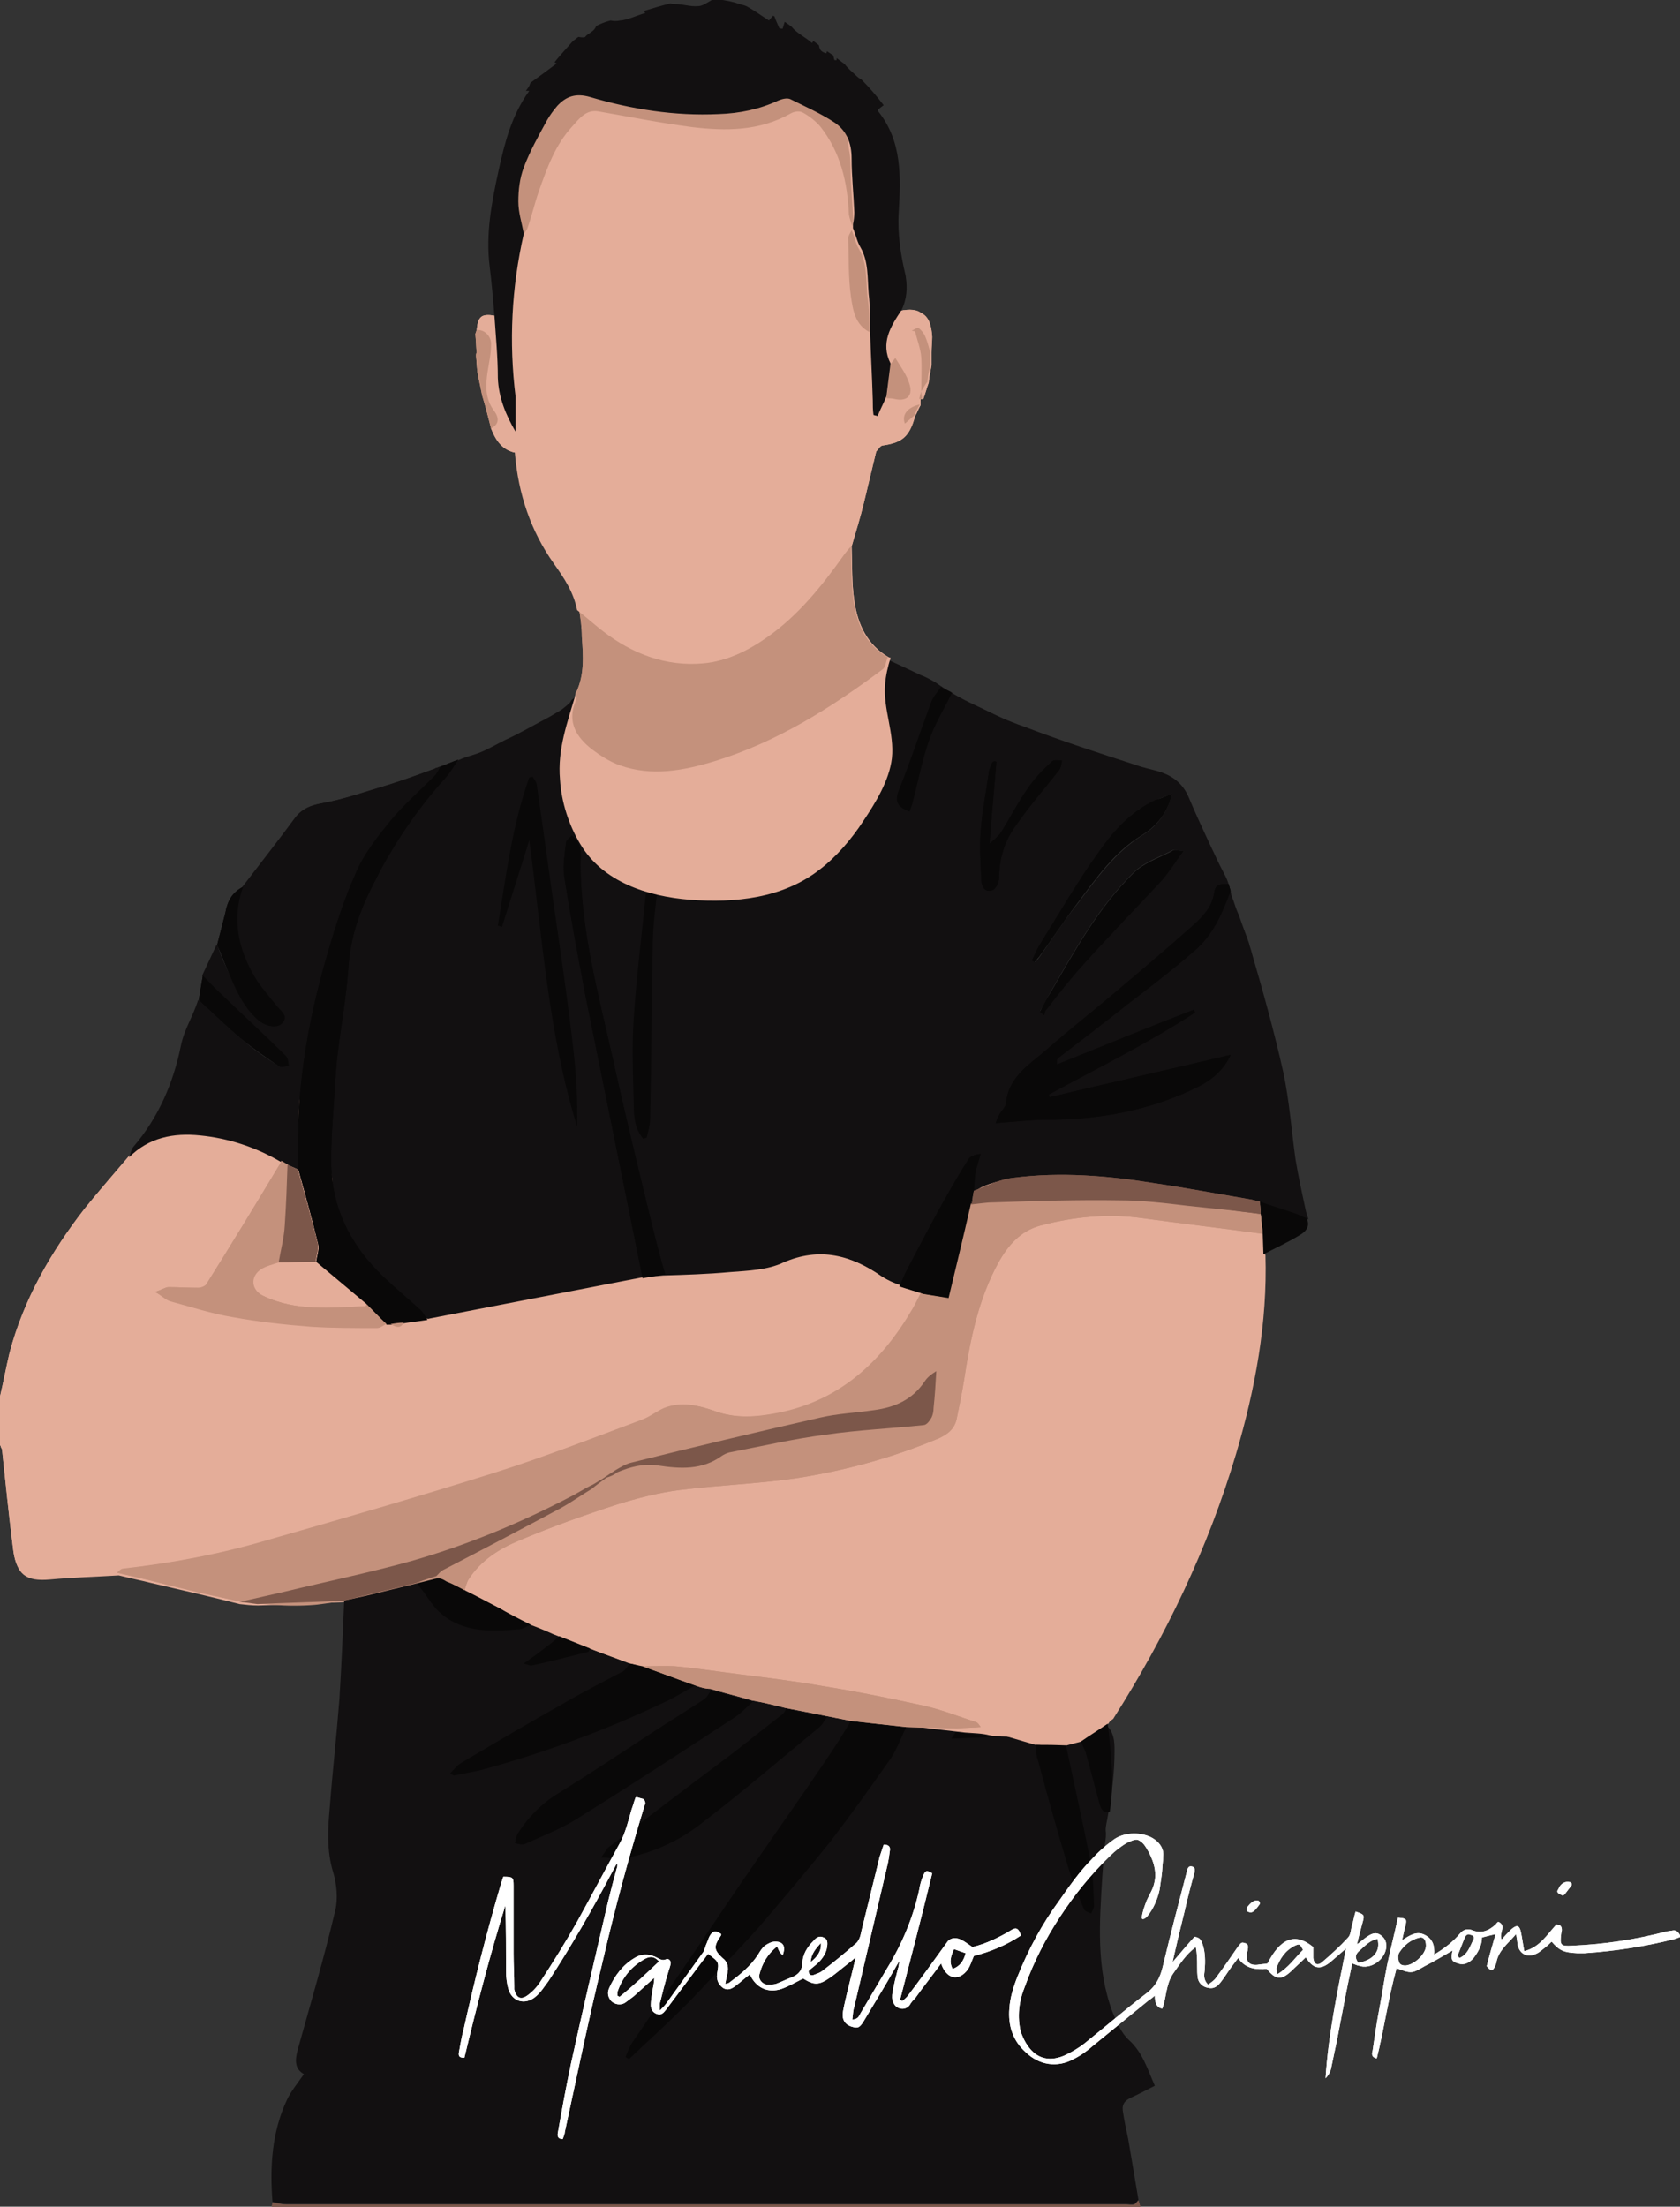 <svg xmlns="http://www.w3.org/2000/svg" xmlns:xlink="http://www.w3.org/1999/xlink" id="Layer_1" x="0px" y="0px" viewBox="0 0 246 323" style="enable-background:new 0 0 246 323;" xml:space="preserve"><rect x="0" y="0" width="246" height="323" fill="#333333" stroke="none"/><style type="text/css">	.st0{fill:#E4AD99;}	.st1{fill:#7C574A;}	.st2{fill:#121011;}	.st3{fill:#C4917C;}	.st4{fill:#090808;}	.st5{fill:none;}	.st6{fill:#FFFFFF;}</style><path class="st0" d="M69.8,52.1c0.1,0.8,0.1,1.5,0.2,2.3c0,0.2,0.1,0.4,0.1,0.6c0.2,1,0.4,2,0.6,2.9c0.4,1.6,0.8,3.2,1.3,4.8 c0.7,1.8,1.7,3.3,3.8,3.6c-0.1-1-0.2-2-0.2-3.1c0-1.7,0-3.4,0-5.1v5.1c0.1,1,0.2,2,0.2,3.1c0.5,5.9,2.3,11.3,5.7,16.1 c1.5,2.1,2.9,4.2,3.4,6.8c0.2,1.3,0.3,2.6,0.4,3.9c0.2,2.7,0.4,5.5-0.8,8.1l-0.2,0.2c0,0.1,0,0.1,0,0.2c-1.2,4.1-2.7,8.1-2.3,12.5 c0.2,3.3,1.3,6.7,3,9.5c3.3,5.5,9.8,7.6,16,8.1c6.6,0.5,13.6-0.2,19-4.4c2.5-1.9,4.7-4.5,6.4-7.1c1.8-2.7,3.8-5.9,4.2-9.2 c0.4-3.7-1.3-7.2-1-10.8c0.1-1.3,0.4-2.6,0.8-3.9l-0.3-0.1c-3.1-1.8-4.5-4.8-5-8.2c-0.4-2.6-0.3-5.3-0.4-8c0.6-2.1,1.3-4.3,1.8-6.4 c0.6-2.5,1.2-5,1.8-7.5c0.3-0.3,0.6-0.9,1-0.9c2.8-0.4,3.9-1.3,4.7-4.3c0.3-0.5,0.5-1.1,0.8-1.6c0-0.2,0-0.3,0-0.5 c0-0.1,0-0.3,0-0.4c0.1,0,0.2,0,0.4,0c0.3-0.8,0.5-1.6,0.8-2.4c0-0.3,0.1-0.6,0.1-0.9c0.1-0.5,0.2-1.1,0.3-1.6c0-0.6,0-1.3,0-1.9 c0-0.8,0.1-1.5,0.1-2.3c-0.2-3.2-1.4-4.1-4.3-3.6c0.1-0.1,0.1-0.2,0.1-0.3l0,0c-2.7,1.8-6.4,1.4-9.4,1.3c-3.5-0.1-7-0.4-10.5-1 c-3.3-0.6-6.6-1.3-10-1.8c-3.2-0.4-6.4-0.3-9.6-0.2c-6.4,0.1-12.9,0.3-19,2.5c-1,0.3-1.9,0.4-2.6,0.1c-0.7,0.2-1,0.8-1.2,2.1 c0,0.2,0,0.4-0.1,0.6c0.1,0.9,0.1,1.8,0.2,2.7C69.9,51.8,69.9,51.9,69.8,52.1L69.8,52.1z M127.3,48.6c0.1,3.4,0.3,6.9,0.4,10.3 c0,0.7,0,1.4,0.1,2.1c-0.1-0.7-0.1-1.4-0.1-2.1c-0.2,0.3-0.5,0.6-0.7,0.9c0.2-0.3,0.5-0.6,0.7-0.9L127.3,48.6 c-0.5-0.3-0.9-0.6-1.2-0.9C126.5,48,126.8,48.3,127.3,48.6z"></path><path class="st0" d="M185.3,183.4c-0.7-1.6,1.3-6.5,0.8-8.2c-0.1-0.3-2.9,2.6-3,2.3c-1.3-0.2-2.6-0.4-3.9-0.5 c1.3,0.2,2.6,0.4,3.9,0.5c-0.3-0.9-0.5-1.8-1-2.6c-0.4-0.6-1.4-1.6-1.9-1.9c-2.6-1.7-5.6-2.9-8.3-4.1c-6.1-2.8-12.3-5.5-18.8-7.2 s-13.2-2.2-20-2.2c-6.8-0.1-13.5,0.3-20.3,0.3c-7.1,0.1-14.3-0.3-21.4-0.6c-13.7-0.6-27.4-0.8-41.1-0.2c-6.1,0.2-12.2,0.8-18,2.8 c-4.9,1.7-9.1,4.7-13.3,7.6c0,0,0,0,0,0.1c-2.2,2.6-4.4,5-6.5,7.7c-5,6.3-8.9,13.2-11,21.1c-0.6,2.1-1,4.2-1.4,6.4v7.1 c0.1,0.2,0.3,0.4,0.3,0.7c0.5,4.8,1,9.6,1.6,14.4c0.4,3.6,1.8,4.6,5.3,4.3c3.3-0.3,6.7-0.4,10.1-0.6c0.2-0.1,0.3-0.3,0.5-0.4 c-0.2,0.1-0.3,0.3-0.5,0.4c1.6,0.4,3.1,0.7,4.7,1.1c4.3,1,8.7,2,13,3.1c0.9,0.1,1.8,0.2,2.7,0.2c4.2-0.1,8.5-0.3,12.7-0.5 c0,0.1,0,0.3,0,0.4c4.4,0.3,8.2,1.8,11.6,4.9c3.3,3,6.1,6.4,9.9,8.9c7.8,5.3,16.9,8.3,26,10.3c9.9,2.1,20,3.3,30.2,3.9 c8.4,0.5,17.5,1.5,25.3-2.5c1.6-0.8,3.3-1.8,4.4-3.1c1.1-1.4,2.2-3.5,4-4.9c0.4-0.3,0.7-0.5,1.1-0.8c7.7-12.1,13.9-25,18-38.8 c2.8-9.5,4.6-19.2,4.3-29.1C185.1,183.5,185.2,183.5,185.3,183.4L185.3,183.4z M42.1,170.5c-0.3-0.2-0.7-0.4-1-0.6L42.1,170.5 c0.5,0.2,1,0.5,1.5,0.7C43.2,171,42.6,170.8,42.1,170.5z M97.3,186.8c0.4,0,0.8,0,1.2-0.1C98.1,186.8,97.7,186.8,97.3,186.8 c-1.1,0.1-2.1,0.2-3.2,0.3C95.2,187,96.2,186.9,97.3,186.8z M94.1,244c-0.6-0.1-1.3-0.3-1.9-0.4C92.8,243.7,93.4,243.8,94.1,244 c0.4,0,0.8,0,1.2,0C94.9,243.9,94.5,244,94.1,244c2.6,0.9,5.2,1.9,7.7,2.8C99.2,245.8,96.7,244.9,94.1,244z M114.6,250.8 c0.1-0.2,0.2-0.4,0.4-0.6C114.9,250.4,114.8,250.6,114.6,250.8z M142.6,174.2c0-0.6,0-1.2,0.1-1.8 C142.7,173,142.7,173.6,142.6,174.2z"></path><path class="st0" d="M142.3,176.1c-0.1,0.1-0.2,0.2-0.2,0.3C142.2,176.4,142.2,176.2,142.3,176.1z"></path><path class="st0" d="M104.1,247.4c-0.1,0.1-0.2,0.2-0.3,0.4C103.9,247.6,104,247.5,104.1,247.4z"></path><path class="st0" d="M135.2,189.4c-1.2-0.4-2.3-0.7-3.5-1.1C132.8,188.7,134,189,135.2,189.4z"></path><path class="st0" d="M17.3,230.3c-3.3,0.2-6.7,0.3-10.1,0.6c-3.5,0.3-4.9-0.7-5.3-4.3c-0.6-4.8-1.1-9.6-1.6-14.4 c0-0.2-0.2-0.5-0.3-0.7v-7.1c0.5-2.1,0.9-4.3,1.4-6.4c2.1-7.9,6.1-14.8,11-21.1c2.1-2.6,4.3-5.1,6.5-7.7c2.9-2.9,6.6-3.6,10.4-3.2 c4.2,0.4,8.1,1.7,11.7,3.8c0,0.1,0,0.2-0.1,0.3C37.3,176,33.7,182,30,187.9c-0.2,0.3-0.8,0.5-1.2,0.5c-1.4,0-2.9-0.2-4.3-0.1 c-0.5,0-1.1,0.4-2,0.7c1,0.7,1.6,1.2,2.3,1.4c3,0.8,6,1.8,9.1,2.3c3.8,0.7,7.6,1.1,11.4,1.4c3.2,0.3,6.5,0.2,9.7,0.2 c0.5,0,0.9-0.4,1.4-0.6c0.2,0,0.4,0,0.6,0c0.7,0.4,1.4,0.8,1.9-0.2c1.2-0.2,2.3-0.3,3.5-0.5c0.2,0,0.3,0.1,0.5,0c10.3-2,20.7-4,31-6 c1.1-0.1,2.1-0.2,3.2-0.3c3.3-0.1,6.5-0.2,9.8-0.5c2.6-0.2,5.5-0.3,7.8-1.4c5.3-2.3,9.9-1.1,14.3,2c0.8,0.5,1.6,0.9,2.5,1.4 c1.2,0.4,2.3,0.7,3.5,1.1c-0.4,0.8-0.7,1.5-1.2,2.3c-4.5,7.8-10.7,13.5-19.7,15.2c-3.1,0.6-6.2,0.9-9.4-0.3 c-2.3-0.8-4.9-1.4-7.3-0.4c-1.1,0.4-2.1,1.3-3.2,1.7c-7.2,2.6-14.4,5.5-21.7,7.8c-11.1,3.5-22.2,6.7-33.4,9.9 c-6.9,2-13.8,3.3-20.9,4.1C17.9,229.7,17.6,230.1,17.3,230.3L17.3,230.3z"></path><path class="st1" d="M39.8,323c0-0.2,0.1-0.4,0.1-0.6c0.7,0.1,1.3,0.3,2,0.3c41,0,81.9,0,122.9,0c0.4,0,0.9,0.1,1.3,0 c0.2-0.1,0.4-0.4,0.6-0.6c0.1,0.3,0.2,0.6,0.3,1L39.8,323L39.8,323z"></path><path class="st2" d="M131.8,188.1c-0.9-0.3-1.8-0.7-2.6-1.2c-4.4-3.1-9-4.3-14.3-1.9c-2.4,1-5.2,1.1-7.8,1.4 c-3.5,0.4-7.1,0.3-10.6,0.8c-3.7,0.6-7.4,1.2-11.1,1.9c-7.5,1.4-14.9,3-22.4,4.4c-0.1,0-0.3,0-0.5,0c-0.4-0.5-0.7-1.1-1.2-1.6 c-2.2-2.1-4.7-4-6.8-6.3c-2.8-3.1-4.9-6.8-5.7-10.9c-0.2-1,0-2.3-0.4-3.2c-0.5-1.3-1.5-2.4-2.1-3.7c-1.3-2.6-2.2-5.3-2.7-8.1 c-1.1-5.6-0.8-11.5,0.7-17c2.7-10,8.9-18.7,16.1-26.1c1.9-1.9,3.9-3.8,6.3-5.1c1.2-0.7,2.5-0.9,3.7-1.4c1.2-0.5,2.4-1.2,3.6-1.8 c1.8-0.8,3.5-1.8,5.2-2.7c1-0.5,2-1.1,3-1.7c0.4-0.3,0.9-0.7,1.3-1.1c0.1-0.2,0.2-0.4,0.4-0.5c0.1-0.1,0.6-0.5,0.6-0.6 c0,0.4,0,0.9-0.1,1.3c-1.3,3.1,0.1,5.3,2.4,7.1c1.2,0.9,2.6,1.8,4,2.3c4.7,1.7,9.4,0.9,14-0.6c9-2.8,17-7.8,24.5-13.4 c0.5-0.3,0.5-1.2,0.8-1.8c0,0,4.3,2,4.7,2.2c0.8,0.3,1.5,0.7,2.2,1.1c0.7,0.5,1.5,1,2.2,1.4c1.4,0.9,2.9,1.6,4.4,2.3 c1.5,0.7,3,1.5,4.6,2.1c0.5,0.2,1,0.4,1.6,0.6c5.5,2.1,11,3.9,16.6,5.7c1.1,0.4,2.2,0.6,3.2,0.9c2,0.6,3.6,1.7,4.5,3.9 c1,2.4,2.1,4.7,3.2,7.1c0.6,1.2,1.1,2.4,1.7,3.5c0.3,0.6,0.6,1.1,0.8,1.7c0.2,0.6,0.4,1.3,0.5,1.9c0.1,0.2,0.2,0.6,0.3,0.8 c0.1,0.3,0.2,0.6,0.3,0.9c0.2,0.6,0.5,1.2,0.7,1.8c0.4,1.2,0.9,2.4,1.3,3.6c0.1,0.5,0.3,0.9,0.4,1.4c1.7,5.8,3.3,11.6,4.6,17.4 c0.9,4.2,1.2,8.5,1.8,12.8c0.4,2.4,0.9,4.7,1.4,7c0.1,0.6,0.3,1.2,0.5,1.8c-0.6-0.2-1.2-0.5-1.8-0.7c-1.8-0.6-3.6-1.2-5.4-1.8 c-0.4-0.1-0.8-0.3-1.2-0.3c-4.7-0.8-9.5-1.7-14.2-2.4c-6.9-1-13.8-1.7-20.7-0.8c-1.4,0.2-4,0.8-5.1,1.6c-1.3,0.9-1.7,3.3-2,4.8 c-0.8,3.6-1.5,7.2-2.3,10.8C136.7,189.3,134,188.9,131.8,188.1z M173.3,124.6c-1-0.1-1.4-0.3-1.7-0.1c-1.9,1-4.1,1.7-5.6,3.2 c-5.1,5-8.6,11.3-12.1,17.4c-0.6,1-1,1.9-1.6,2.9l0.6,0.5c0.1-0.3,0.1-0.6,0.3-0.8c1.8-2.2,3.6-4.5,5.5-6.7c3.7-4,7.5-7.9,11.2-12 C171,127.8,172,126.3,173.3,124.6L173.3,124.6z M171.6,116.2c-1,0.4-1.6,0.6-2.3,0.9c-3.7,1.5-6.1,4.5-8.3,7.6 c-3.1,4.3-5.7,9-8.6,13.5c-0.5,0.8-0.8,1.6-1.2,2.4l0.4,0.2c0.2-0.2,0.4-0.4,0.6-0.7c1.9-2.7,3.7-5.5,5.8-8.1 c2.7-3.6,5.3-7.2,9.2-9.7C169.2,121.1,170.9,119.2,171.6,116.2L171.6,116.2z"></path><path class="st2" d="M164.4,308.9c-0.1-1,0.4-1.5,1.3-1.9c1.1-0.5,2.2-1.1,3.4-1.7c-1.1-2.5-1.8-4.9-3.8-6.7c-1.1-1-1.8-2.6-2.4-4.1 c-2.4-6.4-1.9-13.1-1.5-19.7c0.1-1.6,0.3-3.3,0.4-4.9c0.1-0.7,0.2-1.3,0.1-2c0-0.7,0.2-1.3,0.3-2c0.6-3.2,1-6.4,1-9.6 c0-0.7,0-1.4-0.2-2.1c-0.2-0.7-0.5-1.3-1.1-1.7c-0.7,0.9-1.8,1.5-2.9,1.7c-1.1,0.2-2.3,0.2-3.4,0.2c-2.5-0.1-4.9-0.1-7.4-0.2 c-1.1,0-2.2,0-3.3-0.2c-1.1-0.3-2.4-0.3-3.6-0.4c-4.4-0.5-8.8-1-13.2-1.6c-3.9-0.6-7.7-1.2-11.6-2c-9.7-2-19.3-4.7-28.6-8.1 c-2.3-0.9-4.6-1.8-6.9-2.7c-1.1-0.5-2.3-1-3.4-1.4c-1-0.4-2.2-0.8-3.1-1.5c-2.6-2-5.9-3.2-8.9-4.7c-0.7-0.3-1.4-0.7-2.1-0.7 c-0.9,0-1.7,0.4-2.5,0.7c0,0,0,0,0,0c-0.8,0.2-1.5,0.4-2.3,0.6l0.1,0c-0.3,0-0.7,0.1-1,0.2c-2.5,0.6-4.9,1.2-7.4,1.8 c-0.2,4.9-0.4,9.7-0.7,14.5c-0.4,5.2-1,10.5-1.4,15.7c-0.3,3.2-0.5,6.5,0.5,9.7c0.5,1.7,0.7,3.8,0.3,5.5c-1.6,6.8-3.6,13.6-5.5,20.4 c-0.4,1.5-0.5,2.8,0.9,3.6c-0.9,1.3-1.9,2.5-2.5,3.8c-2.2,4.7-2.5,9.8-2.1,14.9c0.7,0.1,1.3,0.3,2,0.3h122.9c0.5,0,0.9,0.1,1.3,0 c0.2-0.1,0.4-0.4,0.6-0.6c-0.5-3-1-6-1.5-8.9C164.9,311.7,164.6,310.3,164.4,308.9z"></path><path class="st0" d="M81.9,239.5c-1.3-0.6-2.6-1.1-3.9-1.7c-3.3-1.6-6.6-3.3-9.9-4.9c0.2-0.5,0.3-1.1,0.6-1.6 c1.7-2.8,4.4-4.5,7.4-5.7c4.7-1.9,9.5-3.7,14.4-5.3c3-1,6.1-1.7,9.1-2.1c5.6-0.7,11.3-0.9,16.9-1.7c7.2-1,14.2-3,20.9-5.8 c1.4-0.6,2.5-1.4,2.8-3c0.4-1.9,0.8-3.9,1.1-5.8c1-5.9,2.1-11.7,5-17c1.4-2.5,3.2-4.6,6.1-5.4c4.9-1.3,9.8-1.8,14.9-1.1 c5.9,0.8,11.8,1.5,17.7,2.3l0.1,2.9c0.3,10-1.4,19.6-4.3,29.1c-4.2,14.1-10.6,27.2-18.5,39.6c-1.3,0.9-2.6,1.7-3.9,2.6 c-0.8,0.2-1.5,0.4-2.3,0.6c-1.5,0-3,0-4.5-0.1c-1.7-0.5-3.4-1-5.1-1.5c-1-0.4-1.9-0.7-2.9-1.1c-0.2-0.2-0.4-0.6-0.6-0.7 c-2.5-0.9-5-1.9-7.6-2.4c-4.9-1.1-9.9-2-14.9-2.9c-4-0.7-8-1.2-12-1.7c-3.2-0.4-6.4-0.9-9.6-1.2c-1.6-0.2-3.2,0-4.8,0 c-0.6-0.1-1.3-0.3-1.9-0.4c-1.9-0.7-3.9-1.5-5.8-2.2C84.9,240.7,83.4,240.1,81.9,239.5L81.9,239.5z"></path><path class="st2" d="M41.1,170c-3.6-2.1-7.6-3.4-11.7-3.8c-3.9-0.4-7.5,0.3-10.4,3.2c0.2-0.5,0.3-1.1,0.6-1.5 c3.7-4.3,5.9-9.4,7-14.9c0.5-2.4,1.8-4.3,2.5-6.6c2.1,1.9,4.1,3.9,6.3,5.7c1.7,1.5,3.6,2.8,5.5,4c0.3,0.2,0.9-0.1,1.4-0.1 c-0.1-0.5-0.1-1.1-0.4-1.4c-3.1-3-6.3-6-9.4-9c-1-0.9-1.9-1.9-2.8-2.8c0.7-1.5,1.4-3,2.1-4.5c0.5,1.4,1.1,2.8,1.7,4.1 c1.1,2.5,2.3,5.1,4.4,7c1.1,0.9,2.8,1.2,3.5,0.3c0.9-1.2-0.4-1.8-0.9-2.5c-1-1.4-2.3-2.7-3.2-4.2c-2.4-4.1-3.4-8.5-1.7-13.2 c2.6-3.4,5.2-6.7,7.7-10.1c1-1.3,2.2-1.8,3.8-2.1c3.4-0.6,6.7-1.8,10.1-2.8c2.5-0.8,4.9-1.7,7.3-2.6c-0.3,0.5-0.5,1-0.9,1.4 c-2.1,2.2-4.4,4.2-6.4,6.5c-1.9,2.2-3.8,4.6-4.9,7.2c-1.8,4-3.2,8.3-4.4,12.5c-3,10.3-4.7,20.7-4.2,31.4l-1.5-0.7L41.1,170L41.1,170 z"></path><path class="st3" d="M84.8,89.2c1.3,1,2.5,2.1,3.8,3.1c4.3,3.3,9.2,5.2,14.7,4.7c3.3-0.3,6.3-1.8,9-3.7c4.6-3.2,8.1-7.6,11.3-12.1 c0.3-0.4,0.6-0.8,1-1.2c0.1,2.7,0,5.4,0.4,8c0.5,3.4,1.8,6.4,5,8.2c-0.3,0.6-0.3,1.5-0.8,1.8c-7.5,5.6-15.4,10.6-24.5,13.4 c-4.6,1.4-9.3,2.3-14,0.6c-1.4-0.5-2.8-1.4-4-2.3c-2.3-1.8-3.7-4-2.4-7.1c0.2-0.4,0.1-0.8,0.1-1.3c1.2-2.6,1-5.3,0.8-8.1 C85.2,91.8,85,90.5,84.8,89.2z"></path><path class="st4" d="M43.7,171.2c-0.5-10.7,1.2-21.2,4.2-31.4c1.2-4.2,2.6-8.5,4.4-12.5c1.2-2.6,3.1-5,4.9-7.2 c1.9-2.3,4.2-4.3,6.4-6.5c0.4-0.4,0.6-0.9,0.9-1.4c0.9-0.3,1.7-0.7,2.6-1c-0.6,0.9-1.1,1.8-1.8,2.6c-4.8,5.3-8.6,11.2-11.6,17.6 c-1.5,3.3-2.5,6.8-2.7,10.5c-0.3,4-1,7.9-1.5,11.9c-0.2,1.4-0.3,2.9-0.4,4.3c-0.2,3.8-0.6,7.7-0.6,11.5c-0.1,6.1,2.1,11.3,6.1,15.7 c2.1,2.3,4.5,4.2,6.8,6.3c0.5,0.4,0.8,1,1.2,1.6c-1.2,0.2-2.3,0.3-3.5,0.5c-0.6,0.1-1.3,0.2-1.9,0.2c-0.2,0-0.4,0-0.6,0 c-1-1-1.9-2-2.9-2.9c-2.5-2.1-4.9-4.1-7.4-6.2c0.1-0.9,0.5-1.9,0.3-2.7C45.7,178.4,44.7,174.8,43.7,171.2L43.7,171.2z"></path><path class="st4" d="M180.2,130.4c-1.2,3.2-2.5,6.3-5.1,8.6c-3.2,2.8-6.6,5.4-10,8c-3.4,2.7-6.8,5.3-10.2,7.9 c-0.1,0.1-0.2,0.3-0.1,0.9c6.7-2.7,13.3-5.4,20-8l0.2,0.4c-6.9,4.5-14.2,8.1-21.4,12l0.1,0.4c8.8-2.1,17.7-4.1,26.5-6.2 c-1,2.2-2.7,3.6-4.6,4.6c-7,3.5-14.5,4.9-22.3,4.9c-2.4,0-4.9,0.3-7.5,0.5c0.2-0.5,0.3-0.9,0.5-1.2c0.3-0.6,0.9-1.1,1-1.6 c0.3-4,3.5-5.8,6-8c3.2-2.8,6.5-5.4,9.7-8.1c3.8-3.2,7.6-6.4,11.3-9.7c1.6-1.4,3.2-2.9,3.5-5.2c0.2-1.3,1.1-1.2,2.1-1.2L180.2,130.4 L180.2,130.4z"></path><path class="st0" d="M128.4,61.1c0.4-1,0.9-1.9,1.3-2.9c0.4,0,0.8,0.1,1.2,0.1c1.7,0.4,2.7-0.4,2.2-2.1c-0.4-1.3-1.3-2.5-2.1-3.9 c-0.4,0.5-0.6,0.8-0.8,1c-1.5-3,0-5.4,1.6-7.8c2.9-0.6,4.1,0.4,4.3,3.6c0,0.7,0,1.5-0.1,2.3c-0.2-0.7-0.4-1.5-0.7-2.2 c-0.2-0.5-0.6-1-1-1.3c-0.1-0.1-0.6,0.2-1,0.4l0.5,0.1c0.3,1.2,0.8,2.5,0.9,3.8c0.2,1.7,0,3.3,0,5l0,0l-0.3,1l0,0c0,0.1,0,0.3,0,0.4 c0,0.2,0,0.3,0,0.5c-1.8,0.4-2.7,1.5-2.2,2.8c0.5-0.4,1-0.8,1.4-1.2c-0.8,3-1.8,3.8-4.7,4.3c-0.4,0.1-0.7,0.6-1,0.9 C128.3,64.3,128.3,62.7,128.4,61.1L128.4,61.1z"></path><path class="st4" d="M35.6,129.8c-1.7,4.7-0.7,9.1,1.7,13.2c0.9,1.5,2.1,2.8,3.2,4.2c0.5,0.7,1.8,1.4,0.9,2.5 c-0.7,0.9-2.4,0.6-3.5-0.3c-2.2-1.9-3.3-4.4-4.4-7c-0.6-1.4-1.1-2.8-1.7-4.1c0.4-1.6,0.8-3.1,1.2-4.7 C33.3,131.9,34,130.6,35.6,129.8z"></path><path class="st4" d="M29.7,142.8c0.9,0.9,1.8,1.9,2.8,2.8c3.1,3,6.3,5.9,9.4,9c0.3,0.3,0.3,0.9,0.4,1.4c-0.5,0.1-1.1,0.3-1.4,0.1 c-1.9-1.3-3.8-2.6-5.5-4c-2.2-1.8-4.2-3.8-6.3-5.7C29.3,145.1,29.5,144,29.7,142.8z"></path><path class="st4" d="M139.4,101.4c-1.2,2.5-2.5,4.5-3.4,7.1c-1,2.9-1.6,6.1-2.4,9.1c-0.1,0.4-0.3,0.8-0.4,1.2 c-1.6-0.6-2.3-1.3-1.6-3.1c1.7-4.2,3.1-8.5,4.7-12.8c0.4-1.1,0.9-1.4,1.5-2.4C138.2,101,138.9,101,139.4,101.4L139.4,101.4z"></path><path class="st0" d="M72.4,46.2c0.2,3,0.5,6.1,0.5,9.1c0.1,2.9,1.2,5.5,2.6,7.9c0.1,1,0.2,2,0.2,3.1c-2.1-0.3-3.1-1.8-3.8-3.6 c1.2-0.6,1.2-1.6,0.5-2.5c-1.3-1.8-1.2-3.8-1-5.8c0.2-1.3,0.4-2.6,0.5-3.9c0-1.3-1-2.3-2.1-2.2C70,46.3,70.5,45.9,72.4,46.2 L72.4,46.2z"></path><path class="st4" d="M185,183.6l-0.1-2.9c-0.1-1-0.2-1.9-0.3-2.9c0-0.6-0.1-1.2-0.1-1.9c1.7,0.6,3.4,1.1,5.1,1.7 c0.6,0.2,1.1,0.5,1.7,0.7c0.7,1.3-0.3,2.1-1,2.5C188.5,181.9,186.7,182.7,185,183.6L185,183.6z"></path><path class="st4" d="M158.3,254.9c1.3-0.9,2.6-1.7,3.9-2.6c0.5,4.3,1,8.6,0.3,12.9c-1,0.2-1.3-0.4-1.5-1.2c-0.7-2.5-1.3-4.9-2-7.4 C158.8,256,158.5,255.5,158.3,254.9z"></path><path class="st3" d="M69.8,48.3c1.1-0.1,2.2,0.9,2.1,2.2c0,1.3-0.3,2.6-0.5,3.9c-0.3,2-0.4,4,1,5.8c0.7,1,0.7,1.9-0.5,2.5 c-0.4-1.6-0.8-3.2-1.3-4.8c-0.2-1-0.4-2-0.6-2.9c0-0.2-0.1-0.4-0.1-0.6c-0.1-0.8-0.1-1.5-0.2-2.3c0-0.2,0-0.3,0.1-0.5 c-0.1-0.9-0.1-1.8-0.2-2.7L69.8,48.3L69.8,48.3z"></path><path class="st3" d="M134.9,57.3c0-1.7,0.1-3.4,0-5c-0.1-1.3-0.6-2.5-0.9-3.8l-0.5-0.1c0.3-0.1,0.8-0.5,1-0.4c0.4,0.3,0.8,0.8,1,1.3 c0.3,0.7,0.5,1.5,0.7,2.2c0,0.6,0,1.3,0,1.9c-0.1,0.5-0.2,1.1-0.3,1.6c0,0.3-0.1,0.6-0.1,0.9C135.4,56.4,135.2,56.8,134.9,57.3 L134.9,57.3z"></path><path class="st3" d="M133.9,60.8c-0.5,0.4-0.9,0.8-1.4,1.2c-0.5-1.3,0.4-2.4,2.2-2.8C134.4,59.7,134.1,60.2,133.9,60.8z"></path><path class="st0" d="M69.7,48.9c0.1,0.9,0.1,1.8,0.2,2.7C69.8,50.7,69.8,49.8,69.7,48.9z"></path><path class="st0" d="M70.1,55c0.2,1,0.4,2,0.6,2.9C70.5,56.9,70.3,55.9,70.1,55z"></path><path class="st0" d="M69.8,52.1c0.1,0.8,0.1,1.5,0.2,2.3C70,53.6,69.9,52.8,69.8,52.1z"></path><path class="st0" d="M134.9,57.3c0.3-0.4,0.6-0.9,0.8-1.3c-0.3,0.8-0.5,1.6-0.8,2.4C134.9,58,134.9,57.6,134.9,57.3L134.9,57.3 L134.9,57.3z"></path><path class="st0" d="M135.8,55c0.1-0.5,0.2-1.1,0.3-1.6C136,53.9,135.9,54.5,135.8,55z"></path><path class="st3" d="M134.9,57.3c0,0.3,0.1,0.7,0.1,1.1c-0.1,0-0.2,0-0.4,0C134.7,57.9,134.8,57.6,134.9,57.3L134.9,57.3z"></path><path class="st3" d="M134.6,58.7c0-0.1,0-0.3,0-0.4C134.6,58.4,134.6,58.5,134.6,58.7z"></path><path class="st3" d="M184.6,177.7c0.1,1,0.2,1.9,0.3,2.9c-5.9-0.8-11.8-1.5-17.7-2.3c-5-0.7-10-0.2-14.9,1.1 c-2.9,0.8-4.7,2.9-6.1,5.4c-2.9,5.3-4.1,11.1-5,17c-0.3,1.9-0.7,3.9-1.1,5.8c-0.3,1.6-1.4,2.4-2.8,3c-6.7,2.8-13.7,4.7-20.9,5.8 c-5.6,0.8-11.3,1-16.9,1.7c-3.1,0.4-6.2,1.2-9.1,2.1c-4.9,1.6-9.7,3.3-14.4,5.3c-2.9,1.2-5.6,2.9-7.4,5.7c-0.3,0.5-0.4,1.1-0.6,1.6 c-1.4-0.7-2.8-1.5-4.2-2.2c0.3-0.3,0.6-0.7,1-0.9c5.8-3.1,11.5-6.1,17.3-9.1c1.5-0.8,3-1.8,4.5-2.8l-0.3-0.4c-1,0.5-1.9,1.1-2.9,1.6 c-7.4,4-15.2,7.2-23.3,9.4c-6.1,1.7-12.4,3-18.6,4.5c-2.2,0.5-4.4,1-6.6,1.5c-4.3-1-8.7-2-13-3.1c-1.6-0.4-3.1-0.7-4.7-1.1 c0.3-0.2,0.6-0.6,0.9-0.6c7.1-0.8,14.1-2.1,20.9-4.1c11.2-3.2,22.3-6.4,33.4-9.9c7.3-2.3,14.5-5.1,21.7-7.8c1.1-0.4,2.1-1.2,3.2-1.7 c2.5-1,5-0.4,7.3,0.4c3.2,1.2,6.3,0.9,9.4,0.3c9.1-1.8,15.2-7.5,19.7-15.2c0.4-0.7,0.8-1.5,1.2-2.3c1.2,0.2,2.5,0.4,3.7,0.6 c1.1-4.6,2.1-9,3.2-13.5c0.1-0.1,0.2-0.2,0.2-0.3c1.1-0.1,2.2-0.3,3.3-0.3c6.1-0.1,12.2-0.3,18.4-0.3c3.3,0,6.7,0.5,10,0.8 C177.5,176.7,181.1,177.3,184.6,177.7L184.6,177.7z M88.3,216.5c0.7-0.3,1.5-0.5,2.2-0.8c1.9-0.9,3.8-1.3,5.9-1 c3.3,0.5,6.5,0.7,9.4-1.4c0.3-0.2,0.7-0.5,1.1-0.5c4.7-0.9,9.3-1.9,14.1-2.6c4.7-0.6,9.5-0.9,14.3-1.4c0.4,0,0.9-0.6,1.2-1.1 c0.2-0.4,0.2-0.9,0.3-1.4c0.1-1.8,0.3-3.6,0.4-5.4c-0.8,0.5-1.4,0.9-1.7,1.5c-1.8,2.6-4.4,3.8-7.4,4.2c-2.6,0.3-5.3,0.5-7.9,1.1 c-9.3,2.1-18.5,4.3-27.7,6.6C90.9,214.5,89.7,215.7,88.3,216.5c-0.4,0.2-0.8,0.4-1.2,0.5l0.3,0.4C87.7,217.1,88,216.8,88.3,216.5 L88.3,216.5z"></path><path class="st3" d="M53.7,190.9c1,1,1.9,2,2.9,2.9c-0.5,0.2-0.9,0.6-1.4,0.6c-3.2,0-6.5,0-9.7-0.2c-3.8-0.3-7.6-0.7-11.4-1.4 c-3.1-0.5-6.1-1.5-9.1-2.3c-0.7-0.2-1.2-0.8-2.3-1.4c1-0.3,1.5-0.7,2-0.7c1.4,0,2.9,0.1,4.3,0.1c0.4,0,1-0.2,1.2-0.5 c3.7-5.9,7.3-11.8,10.9-17.8c0.1-0.1,0-0.2,0.1-0.3c0.3,0.2,0.7,0.4,1,0.6c-0.1,2.9-0.2,5.9-0.4,8.8c-0.1,1.8-0.6,3.7-0.9,5.5 c-0.9,0.3-1.9,0.6-2.6,1.1c-1.6,1-1.5,3,0.3,3.8c4.8,2.3,9.9,1.7,15,1.5C53.5,191.1,53.6,191,53.7,190.9L53.7,190.9z"></path><path class="st4" d="M94.1,187.1c-0.7-3.5-1.4-6.9-2.1-10.4c-2.1-10.4-4.2-20.7-6.3-31.1c-1.1-5.8-2.2-11.6-3.1-17.5 c-0.2-1.5,0.1-3.2,0.3-4.8c0-0.3,0.5-0.6,0.8-1c1.7,1.2,1.3,3,1.3,4.3c0.1,9.7,2.6,18.9,4.7,28.2c1.8,8.2,3.8,16.4,5.8,24.6 c0.6,2.4,1.2,4.8,1.9,7.1L94.1,187.1L94.1,187.1z"></path><path class="st4" d="M142.1,176.5c-1,4.4-2.1,8.9-3.2,13.5c-1.2-0.2-2.5-0.4-3.7-0.6c-1.2-0.4-2.3-0.7-3.5-1.1 c0.4-0.8,0.7-1.7,1.1-2.4c1.6-3.1,3.3-6.3,5-9.4c1.3-2.3,2.6-4.6,4-6.8c0.3-0.5,1-0.7,1.8-0.8c-0.3,1-0.6,1.9-0.8,2.9 c-0.1,0.8-0.1,1.6-0.2,2.5c0,0.2-0.1,0.4-0.1,0.5C142.4,175.4,142.2,175.9,142.1,176.5L142.1,176.5z"></path><path class="st3" d="M57.2,193.8c0.6-0.1,1.3-0.2,1.9-0.2C58.6,194.6,57.9,194.2,57.2,193.8z"></path><path class="st4" d="M72.9,135.5c1.2-7.3,2.1-14.7,4.6-21.7l0.5-0.1c0.2,0.4,0.6,0.8,0.6,1.2c1,6.8,1.9,13.6,2.9,20.4 c0.9,6.2,1.8,12.5,2.5,18.7c0.4,3.6,0.6,7.2,0.5,10.9c-4.2-13.6-5.1-27.8-7-41.9c-1.3,4.2-2.7,8.5-4,12.7 C73.3,135.6,73.1,135.5,72.9,135.5L72.9,135.5z"></path><path class="st1" d="M142.5,174.8c0-0.2,0.1-0.4,0.1-0.5c1.9-0.7,3.8-1.7,5.8-1.9c6.9-0.9,13.9-0.3,20.7,0.8 c4.7,0.7,9.5,1.6,14.2,2.4c0.4,0.1,0.8,0.2,1.2,0.3c0,0.7,0,1.3,0,2c-3.5-0.5-7-1-10.6-1.4c-3.3-0.4-6.7-0.8-10-0.8 c-6.1-0.1-12.2,0.1-18.4,0.3c-1.1,0-2.2,0.2-3.3,0.3C142.4,175.7,142.5,175.2,142.5,174.8L142.5,174.8z"></path><path class="st4" d="M94.2,166.7c-1.2-1.4-1.4-3.1-1.4-4.9c-0.1-4.3-0.3-8.6,0-12.8c0.4-6.2,1.2-12.3,1.8-18.5 c0.2-2.5,0.4-5,1.9-7.3c0,1.5,0.1,2.9,0,4.3c-0.2,3.3-0.8,6.6-0.9,9.9c-0.2,8.8-0.2,17.6-0.4,26.4c0,0.9-0.3,1.8-0.5,2.7L94.2,166.7 L94.2,166.7z"></path><path class="st4" d="M173.3,124.6c-1.3,1.7-2.2,3.2-3.4,4.5c-3.7,4-7.5,7.9-11.2,12c-1.9,2.1-3.7,4.4-5.5,6.7 c-0.2,0.2-0.2,0.5-0.3,0.8l-0.6-0.5c0.5-1,1-2,1.6-2.9c3.6-6.2,7-12.4,12.1-17.4c1.5-1.5,3.7-2.2,5.6-3.2 C171.9,124.3,172.3,124.5,173.3,124.6L173.3,124.6z"></path><path class="st4" d="M171.6,116.2c-0.7,3-2.4,4.8-4.5,6.1c-3.9,2.4-6.5,6.1-9.2,9.7c-2,2.6-3.8,5.4-5.8,8.1 c-0.2,0.2-0.4,0.5-0.6,0.7l-0.4-0.2c0.4-0.8,0.7-1.6,1.2-2.4c2.8-4.5,5.5-9.2,8.6-13.5c2.2-3.1,4.7-6,8.3-7.6 C170,116.9,170.6,116.6,171.6,116.2L171.6,116.2z"></path><path class="st4" d="M145.9,111.5c-0.3,3.8-0.7,7.7-1,12c0.8-0.7,1.3-1.1,1.7-1.7c1.3-2.1,2.5-4.4,3.9-6.4c1-1.5,2.3-2.8,3.6-4 c0.2-0.2,0.9-0.1,1.4-0.1c-0.1,0.5-0.1,1-0.4,1.4c-2.1,2.7-4.4,5.3-6.4,8.2c-1.6,2.2-2.4,4.8-2.4,7.6c0,0.6-0.5,1.7-1,1.8 c-1.1,0.4-1.6-0.6-1.6-1.5c-0.1-2.4-0.3-4.8-0.1-7.1c0.2-2.9,0.8-5.8,1.2-8.7c0.1-0.5,0.3-1,0.5-1.4 C145.5,111.4,145.7,111.4,145.9,111.5L145.9,111.5z"></path><path class="st4" d="M132.7,252.8c-0.9,1.8-1.5,3.7-2.7,5.2c-2.8,4-5.6,7.9-8.6,11.8c-3.3,4.1-6.7,8.1-10.2,12.2 c-1.7,1.9-3.5,3.8-5.2,5.6c-2.1,2.2-4.1,4.5-6.3,6.6c-2.5,2.5-5.1,4.8-7.6,7.2l-0.5-0.3c0.3-0.8,0.6-1.6,1.1-2.3 c3.1-4.6,6.3-9.1,9.4-13.7s6.2-9.2,9.4-13.8c3.1-4.5,6.3-9,9.4-13.6c1.3-1.9,2.5-3.8,3.7-5.8C127.3,252.3,130,252.6,132.7,252.8 L132.7,252.8z"></path><g>	<path class="st4" d="M139.9,253.6c-0.2,0.3-0.4,0.6-0.6,0.9l7-0.3C144.2,254,142.1,253.8,139.9,253.6z"></path>	<g>		<path class="st5" d="M139.9,253.6c-0.2,0.3-0.4,0.6-0.6,0.9l7-0.3C144.2,254,142.1,253.8,139.9,253.6z"></path>	</g></g><path class="st4" d="M121.1,251.3c-0.4,0.5-0.6,1.1-1.1,1.5c-5.7,4.7-11.4,9.6-17.3,14.1c-3.3,2.6-7.1,4.3-11.2,5.1 c-1,0.2-2-0.1-3.5-0.1c0.6-0.8,0.8-1.2,1.1-1.5c5.9-4.5,11.8-9,17.7-13.4c2.6-2,5.2-4.1,7.8-6.1c0.2-0.2,0.4-0.5,0.5-0.8 C117,250.6,119.1,251,121.1,251.3L121.1,251.3z"></path><path class="st4" d="M110.2,249.1c-0.8,0.7-1.6,1.6-2.5,2.2c-7.8,5.1-15.6,10.2-23.5,15.1c-2.3,1.4-4.9,2.4-7.3,3.5 c-0.4,0.2-1,0-1.5-0.1c0.1-0.5,0.2-1,0.4-1.4c1.6-2.5,3.6-4.5,6.1-6c4.5-2.8,8.9-5.7,13.3-8.6c2.6-1.7,5.2-3.3,7.8-5 c0.5-0.3,0.8-0.9,1.1-1.4C106.1,248,108.1,248.5,110.2,249.1L110.2,249.1z"></path><path class="st4" d="M92.2,243.5c0.6,0.1,1.3,0.3,1.9,0.4c2.6,0.9,5.2,1.9,7.7,2.8c-1.5,0.8-3,1.8-4.6,2.5 c-8.6,4.1-17.6,7.4-26.8,9.9c-1.3,0.3-2.6,0.5-3.9,0.8c-0.1,0-0.2-0.1-0.6-0.3c0.6-0.6,1-1.2,1.7-1.6c4.9-2.9,9.8-5.8,14.8-8.6 c2.9-1.7,5.9-3.2,8.9-4.8C91.6,244.4,91.9,243.9,92.2,243.5L92.2,243.5z"></path><path class="st3" d="M101.8,246.7c-2.6-0.9-5.2-1.9-7.7-2.8c1.6,0,3.2-0.1,4.8,0c3.2,0.3,6.4,0.8,9.6,1.2c4,0.5,8,1,12,1.7 c5,0.8,9.9,1.8,14.9,2.9c2.6,0.6,5.1,1.6,7.6,2.4c0.2,0.1,0.4,0.4,0.6,0.7c-1.2,0.1-2.4,0.1-3.5,0.2c-2.5-0.1-4.9-0.1-7.4-0.2 c-2.7-0.3-5.4-0.6-8.1-0.9l-3.5-0.7c-2-0.4-4-0.8-6.1-1.2c-1.6-0.4-3.2-0.8-4.9-1.1c-2-0.6-4.1-1.1-6.1-1.7 C103.3,247.2,102.6,247,101.8,246.7z"></path><path class="st4" d="M151.6,255.4c1.5,0,3,0,4.5,0.1c1.2,5.7,2.5,11.4,3.6,17.1c0.4,2.1,0.4,4.2,0.5,6.4c0,0.3-0.3,0.7-0.4,1.1 c-0.4-0.2-1-0.3-1.1-0.7c-0.8-1.9-1.6-3.8-2.2-5.8c-1.6-5.3-3.1-10.6-4.5-15.9C151.7,256.9,151.7,256.2,151.6,255.4z"></path><path class="st4" d="M61,231.6c1-0.3,1.9-0.6,2.9-1c1.4,0.7,2.8,1.5,4.2,2.2c3.3,1.6,6.3,3.4,9.6,5c-0.7,0.3-1.1,0.7-1.9,0.7 c-3.9,0.3-7.9,0.5-11.2-2.3c-1.1-0.9-1.9-2.3-2.8-3.5C61.5,232.4,61.3,232,61,231.6L61,231.6z"></path><path class="st4" d="M81.9,239.5c1.5,0.6,3,1.2,4.5,1.8c-0.1,0.2-0.2,0.5-0.3,0.5c-2.8,0.7-5.5,1.4-8.3,2c-0.2,0-0.4-0.1-1.1-0.3 c1.4-1,2.5-1.8,3.5-2.6C80.8,240.5,81.3,240,81.9,239.5z"></path><path class="st0" d="M127.9,60.9c-0.1-0.7-0.1-1.4-0.1-2.1c-0.2,0.3-0.5,0.6-0.7,0.9c0.2-0.3,0.5-0.6,0.7-0.9l-0.4-10.3 c-2.1-1.1-2.4-3.2-2.7-5.2c-0.4-2.8-0.3-5.7-0.4-8.5c0-0.4,0.3-0.8,0.5-1.2V33c-0.2-0.6-0.4-1.1-0.5-1.7c-0.2-4.7-1.2-9.1-4.2-12.9 c-0.7-0.8-1.6-1.5-2.5-2c-0.5-0.3-1.3-0.2-1.8,0.1c-4.6,2.6-9.5,2.6-14.5,2c-4.6-0.6-9.1-1.5-13.7-2.3c-1.8-0.3-2.8,1.1-3.8,2.2 c-2.5,2.7-3.7,6.1-4.9,9.5c-0.6,1.7-1,3.5-1.6,5.2c-0.1,0.4-0.4,0.8-0.7,1.2c-1.7,7.9-2.1,15.8-1.2,23.9v5.1c0.1,1,0.2,2,0.2,3.1 c0.5,5.9,2.3,11.3,5.7,16.1c1.5,2.1,2.9,4.2,3.4,6.8c1.3,1,2.5,2.1,3.8,3.1c4.3,3.3,9.2,5.2,14.7,4.7c3.3-0.3,6.3-1.8,9-3.7 c4.6-3.2,8.1-7.6,11.3-12.1c0.3-0.4,0.6-0.8,1-1.2c0.6-2.1,1.3-4.3,1.8-6.4c0.6-2.5,1.2-5,1.8-7.5c0.1-1.6,0.2-3.3,0.2-4.9 C128.2,61,127.9,61,127.9,60.9L127.9,60.9z"></path><path class="st3" d="M124.8,33.1c-0.2-0.6-0.4-1.1-0.5-1.7c-0.2-4.7-1.2-9.1-4.2-12.9c-0.7-0.8-1.6-1.5-2.5-2 c-0.5-0.3-1.3-0.2-1.8,0.1c-4.6,2.6-9.5,2.6-14.5,2c-4.6-0.6-9.1-1.5-13.7-2.3c-1.8-0.3-2.8,1.1-3.8,2.2c-2.5,2.7-3.7,6.1-4.9,9.5 c-0.6,1.7-1,3.5-1.6,5.2c-0.1,0.4-0.4,0.8-0.7,1.2c-0.3-1.6-0.8-3.1-0.8-4.7c0-1.7,0.2-3.4,0.8-5c0.9-2.4,2.2-4.7,3.4-6.9 c0.4-0.7,0.9-1.4,1.5-2.1c1.3-1.4,2.7-1.9,4.8-1.3c6.1,1.8,12.4,2.8,18.8,2.5c3.1-0.1,6-0.7,8.8-2c0.5-0.2,1.2-0.4,1.7-0.2 c2.2,1.1,4.5,2.1,6.6,3.5c1.7,1.2,2.4,3,2.4,5.2c0,2.6,0.3,5.3,0.4,7.9C125,31.9,124.8,32.5,124.8,33.1L124.8,33.1z"></path><path class="st3" d="M127.3,48.6c-2.1-1.1-2.4-3.2-2.7-5.2c-0.4-2.8-0.3-5.7-0.4-8.5c0-0.4,0.3-0.8,0.5-1.2c0.4,0.9,0.6,2,1.1,2.8 c1.2,2.1,1,4.5,1.2,6.8C127.3,45.1,127.3,46.8,127.3,48.6z"></path><path class="st3" d="M130.3,53.4c0.2-0.2,0.4-0.5,0.8-1c0.8,1.3,1.7,2.5,2.1,3.9c0.5,1.7-0.5,2.5-2.2,2.1c-0.4-0.1-0.8-0.1-1.2-0.1 C130,56.6,130.2,55,130.3,53.4L130.3,53.4z"></path><path class="st1" d="M40.8,184.8c0.3-1.8,0.8-3.6,0.9-5.5c0.2-2.9,0.3-5.8,0.4-8.8c0.5,0.2,1,0.5,1.5,0.7c1,3.6,2,7.2,2.9,10.8 c0.2,0.8-0.2,1.8-0.3,2.7C44.5,184.7,42.6,184.8,40.8,184.8L40.8,184.8z"></path><path class="st0" d="M40.8,184.8c1.8,0,3.7-0.1,5.5-0.1c2.5,2.1,4.9,4.1,7.4,6.2c-0.1,0.1-0.1,0.2-0.2,0.2c-5.1,0.2-10.2,0.8-15-1.5 c-1.7-0.8-1.9-2.7-0.3-3.8C39,185.3,39.9,185.1,40.8,184.8z"></path><path class="st2" d="M142.5,174.8c-0.1,0.4-0.1,0.9-0.2,1.3c-0.1,0.1-0.2,0.2-0.2,0.3C142.2,175.9,142.4,175.4,142.5,174.8 L142.5,174.8z"></path><path class="st1" d="M88.3,216.5c-0.3,0.3-0.7,0.6-1,0.9L87,217C87.5,216.8,87.9,216.6,88.3,216.5L88.3,216.5L88.3,216.5z"></path><path class="st6" d="M148.1,282.5c-1.8,1.1-3.7,2-5.7,2.5c-0.6-0.4-1.1-0.8-1.7-1.1c-0.9-0.4-1.7-0.2-2.1,0.5 c-1.9,2.6-3.8,5.3-5.8,7.9c-0.2,0.2-0.4,0.4-0.7,0.6c-0.1-0.1-0.2-0.1-0.3-0.2c1.6-6.2,3.2-12.3,4.7-18.5c-0.8-0.5-1-0.4-1.3,0.3 c-0.3,0.7-0.5,1.4-0.6,2.1c-0.9,4.1-2.5,7.9-4.7,11.5c-1.3,2.2-2.6,4.4-3.9,6.6c-0.2,0.4-0.4,0.9-1.2,0.9c0.1-0.7,0.1-1.3,0.3-1.9 c1.6-6.8,3.2-13.7,4.8-20.5c0.2-0.8,0.3-1.5,0.4-2.3c0.1-0.5-0.1-0.9-0.9-0.9c-0.2,0.6-0.4,1.2-0.6,1.8c-0.9,3.7-1.8,7.3-2.7,11 c-0.1,0.6-0.3,1.2-0.7,1.6c-1.6,1.4-3.3,2.8-5,4.1c-0.4,0.3-0.8,0.4-1.3,0.6c-0.4,0.1-0.7-0.1-0.7-0.6c0.4-0.4,1-0.8,1.5-1.3 c0.6-0.6,1.1-1.4,1.2-2.2c0.1-0.6,0.1-1.2-0.5-1.4c-0.6-0.3-1.1,0-1.5,0.5c-0.9,0.9-1.6,2-1.6,3.3c-0.1,1.1-0.6,1.6-1.5,2 c-0.8,0.3-1.6,0.7-2.4,1c-0.4,0.1-0.9,0.1-1.3,0.1c-0.7-0.1-1.3-0.8-1.1-1.5c0.4-1.6,1.2-3,2.6-4.1c0.1,0.3,0.2,0.5,0.3,0.7 c0.1,0.2,0.3,0.4,0.5,0.6c0.5-1.3,0.1-2-1.1-2c-0.5,0-1.1,0.3-1.5,0.6c-0.4,0.3-0.7,0.8-1,1.3c-1.1,1.7-2.6,2.9-4.2,4.1 c-0.1,0.1-0.3,0.1-0.6,0.2c0.1-0.6,0.2-1,0.3-1.5c0.2-0.9,0.1-1.7-0.7-2.3c-1.3-1.2-1.3-1.7-0.3-3.2c0.1-0.1,0.1-0.2,0.1-0.3 c-0.7-0.5-1.1-0.5-1.5,0c-0.3,0.4-0.4,0.8-0.6,1.3c-0.2,0.4-0.3,0.9-0.5,1.3c-1.8,2.5-3.6,5-5.4,7.5c-0.2,0.3-0.5,0.6-1,1.1 c0-0.5,0-0.8,0-1c0.4-1.6,0.8-3.2,1.3-4.8c0.1-0.3,0.2-0.6,0.3-1c0.1-0.5-0.3-0.9-0.7-0.7c-0.5,0.2-0.8,0-1.2-0.2 c-1.1-0.6-2.3-0.7-3.4,0c-1.7,1-2.9,2.6-3.7,4.4c-0.3,0.7-0.2,1.3,0.3,1.9c0.5,0.5,1.4,0.7,2.1,0.2c0.4-0.3,0.8-0.6,1.2-0.9 c1-0.9,2-1.8,3-2.7c0,0.8-0.2,1.4-0.3,2.1c-0.1,0.6-0.2,1.3-0.2,1.9s0.3,1.1,0.9,1.3c0.6,0.2,0.9-0.1,1.3-0.6 c1.8-2.4,3.6-4.8,5.4-7.2c0.3-0.3,0.5-0.7,0.8-1c1.6,1.2,1.6,1.2,1.3,2.9v0.1c-0.1,0.8,0.2,1.5,0.9,2c0.7,0.4,1.3,0.1,1.9-0.4 c0.7-0.5,1.3-1.1,2-1.6c0.9,2,2.7,2.8,4.7,2.1c1.1-0.4,2.1-1,3.1-1.5c1.6,1,2.3,1,3.9-0.1c0.6-0.4,1.2-0.9,1.7-1.3 c0.6-0.5,1.3-1,2.1-1.7c-0.6,2.6-1.2,4.8-1.7,7.1c-0.1,0.5-0.2,0.9-0.2,1.4c0,0.9,0.6,1.5,1.5,1.7c0.7,0.2,1,0.1,1.6-0.9 s1.2-2,1.8-3c1.1-1.8,2.2-3.7,3.4-5.8c-0.1,0.6-0.1,0.9-0.2,1.1c-0.3,1.2-0.6,2.3-0.8,3.5c-0.1,0.5-0.1,1.1,0.1,1.5 c0.4,1,1.7,1.3,2.4,0.4c0.2-0.4,0.5-0.7,0.8-1c1.2-1.7,2.5-3.3,3.8-5.1c0.1,0.2,0.1,0.3,0.2,0.5c0.9,1.9,2.5,2,3.7,0.4 c0.4-0.6,0.6-1.3,0.9-2c2.4-0.6,4.8-1.6,6.9-3C149.1,282,148.6,282.2,148.1,282.5L148.1,282.5z M120.2,284.4c0.1,1.2-0.5,2-1.5,2.8 C118.8,285.9,119.5,285.2,120.2,284.4z M90.7,292.3c-0.1-0.1-0.2-0.1-0.3-0.2c0-0.2,0-0.3,0-0.5c0.7-2.1,2-3.7,3.9-4.8 c0.7-0.4,1.4-0.6,2.2,0.3C94.6,288.9,92.7,290.7,90.7,292.3z M139.5,288.2c-0.6-1.1-0.2-2,0.2-2.9c0.6,0.2,1.1,0.4,1.7,0.6 C141.1,287,140.6,287.8,139.5,288.2z"></path><path class="st6" d="M203,284.9c0-0.8-0.3-1.3-0.9-1.7c-0.6-0.4-1.2-0.2-1.8,0.2c-0.5,0.3-0.9,0.7-1.6,1.2c0.3-1.3,0.6-2.4,0.9-3.5 c0.2-0.8,0.1-0.9-1.1-1.3c-0.2,0.6-0.3,1.3-0.5,1.9c-0.2,0.7-0.2,1.5-0.6,1.9c-1.2,1.3-2.5,2.5-3.8,3.6c-0.7,0.6-1.2,0.3-1.3-0.6 c0-0.5,0-1.1,0-1.6c-2.8-2.3-4.9-1.1-6.7,2.4c-0.5,0.1-1,0.1-1.5,0.2c-1.2,0.1-1.7-0.5-1.5-1.7c0-0.2,0.1-0.3,0.1-0.5 c0.1-0.5,0.1-0.9-0.5-1c-0.5-0.2-0.6,0.2-0.9,0.5c-1.1,1.6-2.2,3.2-3.4,4.8c-0.3,0.3-0.7,0.6-1,0.8c-0.7-0.7-0.6-1.4-0.5-2.1 c0.1-1.3,0.1-2.6-0.3-3.8c-0.2-0.5-0.3-1-1.2-1.1c-1,1.1-2,2.3-3.2,3.7c0.6-2.7,1.2-5.2,1.8-7.6c0.4-1.8,0.9-3.7,1.4-5.5 c0.1-0.4,0.1-0.8-0.4-0.9s-0.6,0.3-0.7,0.7c-1.2,4.6-2.4,9.2-3.5,13.8c-0.4,1.8-1.1,3.1-2.6,4.2c-3,2.3-5.9,4.8-8.9,7.2 c-0.9,0.7-1.9,1.3-3,1.8c-2.4,1-4.3,0.3-5.6-1.9c-0.3-0.5-0.5-1-0.7-1.5c-0.6-2.3-0.3-4.6,0.6-6.8c1.3-3.6,3-6.9,5.1-10.1 s4.5-6.2,7.3-8.9c0.8-0.8,1.7-1.5,2.6-2c0.5-0.2,1-0.5,1.5-0.4c0.5,0.2,0.9,0.6,1.2,1.1c1,1.6,1.7,3.5,1.2,5.3 c-0.2,0.9-0.7,1.6-1.1,2.5c-0.3,0.8-0.6,1.6-0.7,2.4c0,0.1,0,0.2,0,0.2l0.1,0.1c0.3,0,0.5-0.2,0.7-0.4c0.9-1.1,1.5-2.5,1.8-3.9 c0.1-0.7,0.2-1.4,0.3-2.1s0.1-1.4,0.2-2.2c0-0.4,0.1-0.9,0-1.3c-0.2-1-1-1.7-1.8-2.1c-1.7-0.8-4.1-0.7-5.6,0.5 c-1.1,0.8-2.1,1.7-3,2.7c-1.8,1.8-3.4,4.1-4.8,6.1c-2.5,3.4-4.5,7.1-6.1,11.1c-0.6,1.5-1.1,3.1-1.2,4.7c-0.2,2.5,0.5,4.7,2.4,6.4 c2,1.9,4.6,2.3,7,1c1-0.5,2-1.2,2.9-2c2.7-2.2,5.4-4.4,8.1-6.6c0.3-0.2,0.6-0.4,0.9-0.7c0,1.1,0.3,1.8,1.1,1.9 c0.6-1.6,0.5-3.4,1.5-5c1-1.4,1.9-2.9,3.4-4c0.2,1,0.2,1.9,0.2,2.8c0,0.6,0,1.2,0.1,1.8c0.2,0.8,0.8,1.3,1.7,1.4 c0.7,0.1,1.2-0.3,1.6-0.8c0.4-0.5,0.8-1.1,1.2-1.7s0.9-1.2,1.4-1.9c1.1,1.6,2.6,1.7,4.2,1.6c1.3,1.6,2.1,1.7,3.6,0.3 c0.7-0.7,1.4-1.3,2.1-2c1.1,1.7,2.1,1.9,3.6,0.7c0.7-0.6,1.4-1.2,2.3-2c-1.3,6.4-2.6,12.7-3,19c0.4-0.4,0.7-0.9,0.8-1.4 c0.3-1.4,0.6-2.9,0.9-4.3c0.7-3.7,1.4-7.4,2.2-11.1c0.4,0.1,0.7,0.3,0.9,0.3C200.7,288.4,202.9,286.8,203,284.9L203,284.9z M187,289 c0-0.4-0.1-0.7-0.1-0.9c0.5-1.4,1.3-2.6,2.7-3.3c0.7-0.3,0.7-0.3,1.2,0.6C189.6,286.6,188.7,288,187,289z M198.9,287.3 c-0.6-0.8-0.4-1.3,0.2-1.8c0.8-0.7,1.5-1.5,2.6-1.7C202.2,285.6,201.1,286.9,198.9,287.3L198.9,287.3z"></path><path class="st6" d="M94.1,263.3l-0.7-0.2c-0.2-0.1-0.4,0-0.4,0.2c-0.2,0.5-0.3,1-0.5,1.5c-0.5,1.7-0.9,3.5-1.8,5.1 c-2.1,3.8-4.1,7.6-6.2,11.4c-1.7,3-3.5,5.9-5.4,8.8c-0.5,0.8-1.2,1.5-1.9,2c-1,0.7-1.6,0.3-1.9-0.9c0-0.2,0-0.3,0-0.5 c0-1.6-0.1-3.1-0.1-4.7c0-3.3,0-6.7,0-10c0-1.2-0.1-1.3-1.5-1.3c-0.1,0.3-0.2,0.6-0.3,0.9c-2.1,7.1-3.9,14.2-5.5,21.4 c-0.3,1.1-0.5,2.3-0.7,3.4c-0.1,0.6,0.1,0.8,0.8,0.8c1.8-7.5,3.7-14.9,6-22.3c0.1,3.2,0.1,6.5,0.1,9.7c0,0.8,0.1,1.6,0.3,2.4 c0.5,2,2.5,2.6,4.1,1.2c0.7-0.6,1.2-1.4,1.8-2.2c3.4-5.2,6.5-10.6,9.4-16.1c0.2-0.4,0.4-0.7,0.6-1.1l0.1,0.1c0,0.2,0,0.4-0.1,0.6 c-0.6,2.2-1.2,4.5-1.7,6.7c-1.7,7.3-3.4,14.6-5,21.9c-0.7,3.3-1.3,6.6-1.9,10c-0.1,0.5-0.1,1,0.7,1c0.1-0.3,0.3-0.7,0.3-1 c1.8-8.3,3.5-16.6,5.5-24.8c1.8-7.8,3.9-15.6,6.3-23.4C94.4,263.5,94.3,263.3,94.1,263.3z"></path><path class="st6" d="M244.8,282.6c-0.2,0-0.5,0.1-0.7,0.1c-4.6,1.2-9.2,1.9-13.9,2.1c-1.7,0.1-1.8-0.1-1.6-1.7 c0-0.2,0.1-0.4,0.1-0.6c0-0.6-0.3-0.8-0.8-0.8c-1.4,1.5-2.4,3.3-4.7,3.9c-0.2-1-0.3-1.9-0.5-2.8c-0.2-1-0.6-1.1-1.4-0.4 c-0.5,0.5-1,1-1.4,1.5c-0.5-0.9,0.8-2-0.5-2.6c-0.2,0.1-0.3,0.3-0.4,0.4c-1,0.9-2.1,1.4-3.5,0.8c-0.6-0.2-1.2-0.1-1.7,0.5 c-1,1.2-2.3,2.2-3.8,3.1c0.1-1.3-0.2-2.3-1.4-2.9s-2.2,0.1-3.3,0.8c0.2-0.8,0.3-1.5,0.5-2.1c0.2-1,0.2-1.1-1.1-1.2 c-0.5,2.3-1.1,4.6-1.6,7c-0.4,2-0.7,4.1-1.1,6.2c-0.4,2.1-0.7,4.1-1,6.2c-0.1,0.4-0.3,1,0.6,1.2c1.1-4.4,1.7-8.9,2.9-13.2 c2.2,0.8,2.2,0.8,4.1-0.3c1.4-0.7,2.7-1.5,4.1-2.3c0,0.2-0.1,0.3-0.1,0.5c-0.1,0.9,0,1.1,0.9,1.4s1.6-0.1,2.2-0.7 c0.7-0.9,1.3-1.9,1.3-3.1c0.7-0.2,1.2-0.3,2-0.5c-0.5,1.7-0.9,3.1-1.3,4.7c0.4,0.5,0.7,0.7,0.9,0.5s0.4-0.6,0.5-1 c0.3-1.8,1.7-2.8,2.9-4.2c0.1,0.7,0.2,1.1,0.2,1.5c0.3,1.4,1.4,2,2.7,1.4c0.5-0.2,0.9-0.6,1.3-0.9c0.4-0.3,0.7-0.6,1-0.9 c1.2,1.4,1.9,1.6,3.8,1.7c0.3,0,0.7,0,1,0c4.5-0.3,9-1,13.3-2.1c0.3-0.1,0.5-0.2,0.8-0.3C245.7,282.5,245.2,282.5,244.8,282.6z  M205.8,287.7c-0.6,0-0.9-0.2-1-0.7c-0.1-0.4-0.1-0.9,0.1-1.2c0.7-1.1,1.7-1.9,3-2.2c0.6-0.1,0.9,0.4,0.9,1.2 C208.8,286,207.1,287.6,205.8,287.7z M215.7,284c-0.5,1-0.8,2.1-2,2.6c-0.1-0.1-0.1-0.2-0.3-0.3c0.4-0.9,0.7-1.8,1.1-2.7 c0.1-0.3,0.4-0.6,0.8-0.4C215.9,283.3,215.9,283.7,215.7,284L215.7,284z"></path><path class="st6" d="M228.7,277.4c0.1,0.1,0.3,0,0.4-0.1c0.3-0.4,0.7-0.9,1-1.3c0.1-0.2,0-0.5-0.2-0.5c-0.7-0.2-1.4,0.2-1.7,1 C227.9,276.9,228,277.1,228.7,277.4z"></path><path class="st6" d="M182.7,279.8c0.6,0.3,0.9,0.1,1.7-1c0.2-0.2,0-0.6-0.2-0.6c-0.5-0.1-1,0.2-1.6,1 C182.5,279.5,182.5,279.7,182.7,279.8z"></path><path class="st0" d="M69.8,52.1c0.1,0.8,0.1,1.5,0.2,2.3c0,0.2,0.1,0.4,0.1,0.6c0.2,1,0.4,2,0.6,2.9c0.4,1.6,0.8,3.2,1.3,4.8 c0.7,1.8,1.7,3.3,3.8,3.6c-0.1-1-0.2-2-0.2-3.1c0-1.7,0-3.4,0-5.1v5.1c0.1,1,0.2,2,0.2,3.1c0.5,5.9,2.3,11.3,5.7,16.1 c1.5,2.1,2.9,4.2,3.4,6.8c0.2,1.3,0.3,2.6,0.4,3.9c0.2,2.7,0.4,5.5-0.8,8.1l-0.2,0.2c0,0.1,0,0.1,0,0.2c-1.2,4.1-2.7,8.1-2.3,12.5 c0.2,3.3,1.3,6.7,3,9.5c3.3,5.5,9.8,7.6,16,8.1c6.6,0.5,13.6-0.2,19-4.4c2.5-1.9,4.7-4.5,6.4-7.1c1.8-2.7,3.8-5.9,4.2-9.2 c0.4-3.7-1.3-7.2-1-10.8c0.1-1.3,0.4-2.6,0.8-3.9l-0.3-0.1c-3.1-1.8-4.5-4.8-5-8.2c-0.4-2.6-0.3-5.3-0.4-8c0.6-2.1,1.3-4.3,1.8-6.4 c0.6-2.5,1.2-5,1.8-7.5c0.3-0.3,0.6-0.9,1-0.9c2.8-0.4,3.9-1.3,4.7-4.3c0.3-0.5,0.5-1.1,0.8-1.6c0-0.2,0-0.3,0-0.5 c0-0.1,0-0.3,0-0.4c0.1,0,0.2,0,0.4,0c0.3-0.8,0.5-1.6,0.8-2.4c0-0.3,0.1-0.6,0.1-0.9c0.1-0.5,0.2-1.1,0.3-1.6c0-0.6,0-1.3,0-1.9 c0-0.8,0.1-1.5,0.1-2.3c-0.2-3.2-1.4-4.1-4.3-3.6c0.1-0.1,0.1-0.2,0.1-0.3l0,0c-2.7,1.8-6.4,1.4-9.4,1.3c-3.5-0.1-7-0.4-10.5-1 c-3.3-0.6-6.6-1.3-10-1.8c-3.2-0.4-6.4-0.3-9.6-0.2c-6.4,0.1-12.9,0.3-19,2.5c-1,0.3-1.9,0.4-2.6,0.1c-0.7,0.2-1,0.8-1.2,2.1 c0,0.2,0,0.4-0.1,0.6c0.1,0.9,0.1,1.8,0.2,2.7C69.9,51.8,69.9,51.9,69.8,52.1L69.8,52.1z M127.3,48.6c0.1,3.4,0.3,6.9,0.4,10.3 c0,0.7,0,1.4,0.1,2.1c-0.1-0.7-0.1-1.4-0.1-2.1c-0.2,0.3-0.5,0.6-0.7,0.9c0.2-0.3,0.5-0.6,0.7-0.9L127.3,48.6 c-0.5-0.3-0.9-0.6-1.2-0.9C126.5,48,126.8,48.3,127.3,48.6z"></path><path class="st0" d="M142.3,176.1c-0.1,0.1-0.2,0.2-0.2,0.3C142.2,176.4,142.2,176.2,142.3,176.1z"></path><path class="st0" d="M104.1,247.4c-0.1,0.1-0.2,0.2-0.3,0.4C103.9,247.6,104,247.5,104.1,247.4z"></path><path class="st0" d="M135.2,189.4c-1.2-0.4-2.3-0.7-3.5-1.1C132.8,188.7,134,189,135.2,189.4z"></path><path class="st0" d="M17.3,230.3c-3.3,0.2-6.7,0.3-10.1,0.6c-3.5,0.3-4.9-0.7-5.3-4.3c-0.6-4.8-1.1-9.6-1.6-14.4 c0-0.2-0.2-0.5-0.3-0.7v-7.1c0.5-2.1,0.9-4.3,1.4-6.4c2.1-7.9,6.1-14.8,11-21.1c2.1-2.6,4.3-5.1,6.5-7.7c2.9-2.9,6.6-3.6,10.4-3.2 c4.2,0.4,8.1,1.7,11.7,3.8c0,0.1,0,0.2-0.1,0.3C37.3,176,33.7,182,30,187.9c-0.2,0.3-0.8,0.5-1.2,0.5c-1.4,0-2.9-0.2-4.3-0.1 c-0.5,0-1.1,0.4-2,0.7c1,0.7,1.6,1.2,2.3,1.4c3,0.8,6,1.8,9.1,2.3c3.8,0.7,7.6,1.1,11.4,1.4c3.2,0.3,6.5,0.2,9.7,0.2 c0.5,0,0.9-0.4,1.4-0.6c0.2,0,0.4,0,0.6,0c0.7,0.4,1.4,0.8,1.9-0.2c1.2-0.2,2.3-0.3,3.5-0.5c0.2,0,0.3,0.1,0.5,0c10.3-2,20.7-4,31-6 c1.1-0.1,2.1-0.2,3.2-0.3c3.3-0.1,6.5-0.2,9.8-0.5c2.6-0.2,5.5-0.3,7.8-1.4c5.3-2.3,9.9-1.1,14.3,2c0.8,0.5,1.6,0.9,2.5,1.4 c1.2,0.4,2.3,0.7,3.5,1.1c-0.4,0.8-0.7,1.5-1.2,2.3c-4.5,7.8-10.7,13.5-19.7,15.2c-3.1,0.6-6.2,0.9-9.4-0.3 c-2.3-0.8-4.9-1.4-7.3-0.4c-1.1,0.4-2.1,1.3-3.2,1.7c-7.2,2.6-14.4,5.5-21.7,7.8c-11.1,3.5-22.2,6.7-33.4,9.9 c-6.9,2-13.8,3.3-20.9,4.1C17.9,229.7,17.6,230.1,17.3,230.3L17.3,230.3z"></path><path class="st1" d="M39.8,323c0-0.2,0.1-0.4,0.1-0.6c0.7,0.1,1.3,0.3,2,0.3c41,0,81.9,0,122.9,0c0.4,0,0.9,0.1,1.3,0 c0.2-0.1,0.4-0.4,0.6-0.6c0.1,0.3,0.2,0.6,0.3,1L39.8,323L39.8,323z"></path><path class="st2" d="M67.8,111.6c-0.3-0.3-0.8-0.2-1.2,0c-0.7,0.2-1.5,0.5-2.2,0.7c0,0,0-0.1,0-0.1c-0.2,0.1-0.4,0.2-0.6,0.2 l-0.1,0.1c-2.2,0.8-4.4,1.6-6.6,2.3c-3.4,1-6.7,2.2-10.1,2.8c-1.6,0.3-2.8,0.8-3.8,2.1c-2.5,3.4-5.1,6.7-7.7,10.1 c-1.7,4.7-0.7,9.1,1.7,13.2c0.9,1.5,2.2,2.8,3.2,4.2c0.5,0.7,1.8,1.3,0.9,2.5c-0.7,0.9-2.4,0.6-3.5-0.3c-2.1-1.9-3.3-4.5-4.4-7 c-0.6-1.3-1.2-2.7-1.7-4.1c-0.7,1.5-1.4,3-2.1,4.5c0.9,0.9,1.8,1.9,2.8,2.8c3.1,3,6.3,6,9.4,9c0.3,0.3,0.3,0.9,0.4,1.4 c-0.5,0-1.1,0.3-1.4,0.1c-1.9-1.2-3.8-2.5-5.5-4c-2.2-1.8-4.2-3.8-6.3-5.7c-0.7,2.3-2,4.2-2.5,6.6c-1.1,5.5-3.3,10.6-7,14.9 c-0.3,0.4-0.4,1-0.6,1.5c2.9-2.9,6.5-3.6,10.4-3.2c4.1,0.4,8.1,1.7,11.7,3.8c0.8,0.4,1.7,0.7,2.5,1.1c0.5,0.3,1.3,0.5,1.7,0 c0.3-0.3,0.3-0.9,0.1-1.4s-0.5-0.8-0.8-1.2c-0.8-1.2-1-2.6-0.9-4c0.1-1.7,0.2-3.4,0.3-5.1c0.3-3.4,0.8-6.7,1.5-10.1 c0.7-3.3,1.5-6.5,2.4-9.7c1-3.4,2.1-6.9,3.5-10.3c2-0.6,4-1.2,5.5-2.5c1.3-1.2,2.1-2.7,3-4.2c2.1-3.5,4.6-6.7,7.4-9.5 c0.2-0.2,0.5-0.5,0.6-0.8C68.1,112.2,68.1,111.8,67.8,111.6z"></path><path class="st3" d="M84.8,89.2c1.3,1,2.5,2.1,3.8,3.1c4.3,3.3,9.2,5.2,14.7,4.7c3.3-0.3,6.3-1.8,9-3.7c4.6-3.2,8.1-7.6,11.3-12.1 c0.3-0.4,0.6-0.8,1-1.2c0.1,2.7,0,5.4,0.4,8c0.5,3.4,1.8,6.4,5,8.2c-0.3,0.6-0.3,1.5-0.8,1.8c-7.5,5.6-15.4,10.6-24.5,13.4 c-4.6,1.4-9.3,2.3-14,0.6c-1.4-0.5-2.8-1.4-4-2.3c-2.3-1.8-3.7-4-2.4-7.1c0.2-0.4,0.1-0.8,0.1-1.3c1.2-2.6,1-5.3,0.8-8.1 C85.2,91.8,85,90.5,84.8,89.2z"></path><path class="st4" d="M43.7,171.2c-0.5-10.7,1.2-21.2,4.2-31.4c1.2-4.2,2.6-8.5,4.4-12.5c1.2-2.6,3.1-5,4.9-7.2 c1.9-2.3,4.2-4.3,6.4-6.5c0.4-0.4,0.6-0.9,0.9-1.4c0.9-0.3,1.7-0.7,2.6-1c-0.6,0.9-1.1,1.8-1.8,2.6c-4.8,5.3-8.6,11.2-11.6,17.6 c-1.5,3.3-2.5,6.8-2.7,10.5c-0.3,4-1,7.9-1.5,11.9c-0.2,1.4-0.3,2.9-0.4,4.3c-0.2,3.8-0.6,7.7-0.6,11.5c-0.1,6.1,2.1,11.3,6.1,15.7 c2.1,2.3,4.5,4.2,6.8,6.3c0.5,0.4,0.8,1,1.2,1.6c-1.2,0.2-2.3,0.3-3.5,0.5c-0.6,0.1-1.3,0.2-1.9,0.2c-0.2,0-0.4,0-0.6,0 c-1-1-1.9-2-2.9-2.9c-2.5-2.1-4.9-4.1-7.4-6.2c0.1-0.9,0.5-1.9,0.3-2.7C45.7,178.4,44.7,174.8,43.7,171.2L43.7,171.2z"></path><path class="st4" d="M180.2,130.4c-1.2,3.2-2.5,6.3-5.1,8.6c-3.2,2.8-6.6,5.4-10,8c-3.4,2.7-6.8,5.3-10.2,7.9 c-0.1,0.1-0.2,0.3-0.1,0.9c6.7-2.7,13.3-5.4,20-8l0.2,0.4c-6.9,4.5-14.2,8.1-21.4,12l0.1,0.4c8.8-2.1,17.7-4.1,26.5-6.2 c-1,2.2-2.7,3.6-4.6,4.6c-7,3.5-14.5,4.9-22.3,4.9c-2.4,0-4.9,0.3-7.5,0.5c0.2-0.5,0.3-0.9,0.5-1.2c0.3-0.6,0.9-1.1,1-1.6 c0.3-4,3.5-5.8,6-8c3.2-2.8,6.5-5.4,9.7-8.1c3.8-3.2,7.6-6.4,11.3-9.7c1.6-1.4,3.2-2.9,3.5-5.2c0.2-1.3,1.1-1.2,2.1-1.2L180.2,130.4 L180.2,130.4z"></path><path class="st0" d="M128.4,61.1c0.4-1,0.9-1.9,1.3-2.9c0.4,0,0.8,0.1,1.2,0.1c1.7,0.4,2.7-0.4,2.2-2.1c-0.4-1.3-1.3-2.5-2.1-3.9 c-0.4,0.5-0.6,0.8-0.8,1c-1.5-3,0-5.4,1.6-7.8c2.9-0.6,4.1,0.4,4.3,3.6c0,0.7,0,1.5-0.1,2.3c-0.2-0.7-0.4-1.5-0.7-2.2 c-0.2-0.5-0.6-1-1-1.3c-0.1-0.1-0.6,0.2-1,0.4l0.5,0.1c0.3,1.2,0.8,2.5,0.9,3.8c0.2,1.7,0,3.3,0,5l0,0l-0.3,1l0,0c0,0.1,0,0.3,0,0.4 c0,0.2,0,0.3,0,0.5c-1.8,0.4-2.7,1.5-2.2,2.8c0.5-0.4,1-0.8,1.4-1.2c-0.8,3-1.8,3.8-4.7,4.3c-0.4,0.1-0.7,0.6-1,0.9 C128.3,64.3,128.3,62.7,128.4,61.1L128.4,61.1z"></path><path class="st4" d="M35.6,129.8c-1.7,4.7-0.7,9.1,1.7,13.2c0.9,1.5,2.1,2.8,3.2,4.2c0.5,0.7,1.8,1.4,0.9,2.5 c-0.7,0.9-2.4,0.6-3.5-0.3c-2.2-1.9-3.3-4.4-4.4-7c-0.6-1.4-1.1-2.8-1.7-4.1c0.4-1.6,0.8-3.1,1.2-4.7 C33.3,131.9,34,130.6,35.6,129.8z"></path><path class="st4" d="M29.7,142.8c0.9,0.9,1.8,1.9,2.8,2.8c3.1,3,6.3,5.9,9.4,9c0.3,0.3,0.3,0.9,0.4,1.4c-0.5,0.1-1.1,0.3-1.4,0.1 c-1.9-1.3-3.8-2.6-5.5-4c-2.2-1.8-4.2-3.8-6.3-5.7C29.3,145.1,29.5,144,29.7,142.8z"></path><path class="st0" d="M72.4,46.2c0.2,3,0.5,6.1,0.5,9.1c0.1,2.9,1.2,5.5,2.6,7.9c0.1,1,0.2,2,0.2,3.1c-2.1-0.3-3.1-1.8-3.8-3.6 c1.2-0.6,1.2-1.6,0.5-2.5c-1.3-1.8-1.2-3.8-1-5.8c0.2-1.3,0.4-2.6,0.5-3.9c0-1.3-1-2.3-2.1-2.2C70,46.3,70.5,45.9,72.4,46.2 L72.4,46.2z"></path><path class="st3" d="M69.8,48.3c1.1-0.1,2.2,0.9,2.1,2.2c0,1.3-0.3,2.6-0.5,3.9c-0.3,2-0.4,4,1,5.8c0.7,1,0.7,1.9-0.5,2.5 c-0.4-1.6-0.8-3.2-1.3-4.8c-0.2-1-0.4-2-0.6-2.9c0-0.2-0.1-0.4-0.1-0.6c-0.1-0.8-0.1-1.5-0.2-2.3c0-0.2,0-0.3,0.1-0.5 c-0.1-0.9-0.1-1.8-0.2-2.7L69.8,48.3L69.8,48.3z"></path><path class="st3" d="M134.9,57.3c0-1.7,0.1-3.4,0-5c-0.1-1.3-0.6-2.5-0.9-3.8l-0.5-0.1c0.3-0.1,0.8-0.5,1-0.4c0.4,0.3,0.8,0.8,1,1.3 c0.3,0.7,0.5,1.5,0.7,2.2c0,0.6,0,1.3,0,1.9c-0.1,0.5-0.2,1.1-0.3,1.6c0,0.3-0.1,0.6-0.1,0.9C135.4,56.4,135.2,56.8,134.9,57.3 L134.9,57.3z"></path><path class="st3" d="M133.9,60.8c-0.5,0.4-0.9,0.8-1.4,1.2c-0.5-1.3,0.4-2.4,2.2-2.8C134.4,59.7,134.1,60.2,133.9,60.8z"></path><path class="st0" d="M69.7,48.9c0.1,0.9,0.1,1.8,0.2,2.7C69.8,50.7,69.8,49.8,69.7,48.9z"></path><path class="st0" d="M70.1,55c0.2,1,0.4,2,0.6,2.9C70.5,56.9,70.3,55.9,70.1,55z"></path><path class="st0" d="M69.8,52.1c0.1,0.8,0.1,1.5,0.2,2.3C70,53.6,69.9,52.8,69.8,52.1z"></path><path class="st0" d="M134.9,57.3c0.3-0.4,0.6-0.9,0.8-1.3c-0.3,0.8-0.5,1.6-0.8,2.4C134.9,58,134.9,57.6,134.9,57.3L134.9,57.3 L134.9,57.3z"></path><path class="st0" d="M135.8,55c0.1-0.5,0.2-1.1,0.3-1.6C136,53.9,135.9,54.5,135.8,55z"></path><path class="st3" d="M134.9,57.3c0,0.3,0.1,0.7,0.1,1.1c-0.1,0-0.2,0-0.4,0C134.7,57.9,134.8,57.6,134.9,57.3L134.9,57.3z"></path><path class="st3" d="M134.6,58.7c0-0.1,0-0.3,0-0.4C134.6,58.4,134.6,58.5,134.6,58.7z"></path><path class="st3" d="M184.6,177.7c0.1,1,0.2,1.9,0.3,2.9c-5.9-0.8-11.8-1.5-17.7-2.3c-5-0.7-10-0.2-14.9,1.1 c-2.9,0.8-4.7,2.9-6.1,5.4c-2.9,5.3-4.1,11.1-5,17c-0.3,1.9-0.7,3.9-1.1,5.8c-0.3,1.6-1.4,2.4-2.8,3c-6.7,2.8-13.7,4.7-20.9,5.8 c-5.6,0.8-11.3,1-16.9,1.7c-3.1,0.4-6.2,1.2-9.1,2.1c-4.9,1.6-9.7,3.3-14.4,5.3c-2.9,1.2-5.6,2.9-7.4,5.7c-0.3,0.5-0.4,1.1-0.6,1.6 c0-0.2-2.3-1.2-2.6-1.3c-0.8-0.5-1.1-0.6-2.1-0.3c-2,0.5-4,1-6.1,1.5c-3.6,0.9-7.3,1.8-11,2.2c-8.3,0.7-16.4-1.6-24.4-3.6 c-1.6-0.4-3.1-0.7-4.7-1.1c0.3-0.2,0.6-0.6,0.9-0.6c7.1-0.8,14.1-2.1,20.9-4.1c11.2-3.2,22.3-6.4,33.4-9.9 c7.3-2.3,14.5-5.1,21.7-7.8c1.1-0.4,2.1-1.2,3.2-1.7c2.5-1,5-0.4,7.3,0.4c3.2,1.2,6.3,0.9,9.4,0.3c9.1-1.8,15.2-7.5,19.7-15.2 c0.4-0.7,0.8-1.5,1.2-2.3c1.2,0.2,2.5,0.4,3.7,0.6c1.1-4.6,2.1-9,3.2-13.5c0.1-0.1,0.2-0.2,0.2-0.3c1.1-0.1,2.2-0.3,3.3-0.3 c6.1-0.1,12.2-0.3,18.4-0.3c3.3,0,6.7,0.5,10,0.8C177.5,176.7,181.1,177.3,184.6,177.7z"></path><path class="st3" d="M53.7,190.9c1,1,1.9,2,2.9,2.9c-0.5,0.2-0.9,0.6-1.4,0.6c-3.2,0-6.5,0-9.7-0.2c-3.8-0.3-7.6-0.7-11.4-1.4 c-3.1-0.5-6.1-1.5-9.1-2.3c-0.7-0.2-1.2-0.8-2.3-1.4c1-0.3,1.5-0.7,2-0.7c1.4,0,2.9,0.1,4.3,0.1c0.4,0,1-0.2,1.2-0.5 c3.7-5.9,7.3-11.8,10.9-17.8c0.1-0.1,0-0.2,0.1-0.3c0.3,0.2,0.7,0.4,1,0.6c-0.1,2.9-0.2,5.9-0.4,8.8c-0.1,1.8-0.6,3.7-0.9,5.5 c-0.9,0.3-1.9,0.6-2.6,1.1c-1.6,1-1.5,3,0.3,3.8c4.8,2.3,9.9,1.7,15,1.5C53.5,191.1,53.6,191,53.7,190.9L53.7,190.9z"></path><path class="st4" d="M94.1,187.1c-0.7-3.5-1.4-6.9-2.1-10.4c-2.1-10.4-4.2-20.7-6.3-31.1c-1.1-5.8-2.2-11.6-3.1-17.5 c-0.2-1.5,0.1-3.2,0.3-4.8c0-0.3,0.5-0.6,0.8-1c1.7,1.2,1.3,3,1.3,4.3c0.1,9.7,2.6,18.9,4.7,28.2c1.8,8.2,3.8,16.4,5.8,24.6 c0.6,2.4,1.2,4.8,1.9,7.1L94.1,187.1L94.1,187.1z"></path><path class="st4" d="M142.1,176.5c-1,4.4-2.1,8.9-3.2,13.5c-1.2-0.2-2.5-0.4-3.7-0.6c-1.2-0.4-2.3-0.7-3.5-1.1 c0.4-0.8,0.7-1.7,1.1-2.4c1.6-3.1,3.3-6.3,5-9.4c1.3-2.3,2.6-4.6,4-6.8c0.3-0.5,1-0.7,1.8-0.8c-0.3,1-0.6,1.9-0.8,2.9 c-0.1,0.8-0.1,1.6-0.2,2.5c0,0.2-0.1,0.4-0.1,0.5C142.4,175.4,142.2,175.9,142.1,176.5L142.1,176.5z"></path><path class="st3" d="M57.2,193.8c0.6-0.1,1.3-0.2,1.9-0.2C58.6,194.6,57.9,194.2,57.2,193.8z"></path><path class="st1" d="M142.5,174.8c0-0.2,0.1-0.4,0.1-0.5c1.9-0.7,3.8-1.7,5.8-1.9c6.9-0.9,13.9-0.3,20.7,0.8 c4.7,0.7,9.5,1.6,14.2,2.4c0.4,0.1,0.8,0.2,1.2,0.3c0,0.7,0.1,1.1,0.1,1.8c-3.5-0.5-7.1-0.8-10.7-1.2c-3.3-0.4-6.7-0.8-10-0.8 c-6.1-0.1-12.2,0.1-18.4,0.3c-1.1,0-2.2,0.2-3.3,0.3C142.4,175.7,142.5,175.2,142.5,174.8L142.5,174.8z"></path><path class="st4" d="M173.3,124.6c-1.3,1.7-2.2,3.2-3.4,4.5c-3.7,4-7.5,7.9-11.2,12c-1.9,2.1-3.7,4.4-5.5,6.7 c-0.2,0.2-0.2,0.5-0.3,0.8l-0.6-0.5c0.5-1,1-2,1.6-2.9c3.6-6.2,7-12.4,12.1-17.4c1.5-1.5,3.7-2.2,5.6-3.2 C171.9,124.3,172.3,124.5,173.3,124.6L173.3,124.6z"></path><path class="st4" d="M171.6,116.2c-0.7,3-2.4,4.8-4.5,6.1c-3.9,2.4-6.5,6.1-9.2,9.7c-2,2.6-3.8,5.4-5.8,8.1 c-0.2,0.2-0.4,0.5-0.6,0.7l-0.4-0.2c0.4-0.8,0.7-1.6,1.2-2.4c2.8-4.5,5.5-9.2,8.6-13.5c2.2-3.1,4.7-6,8.3-7.6 C170,116.9,170.6,116.6,171.6,116.2L171.6,116.2z"></path><path class="st4" d="M145.9,111.5c-0.3,3.8-0.7,7.7-1,12c0.8-0.7,1.3-1.1,1.7-1.7c1.3-2.1,2.5-4.4,3.9-6.4c1-1.5,2.3-2.8,3.6-4 c0.2-0.2,0.9-0.1,1.4-0.1c-0.1,0.5-0.1,1-0.4,1.4c-2.1,2.7-4.4,5.3-6.4,8.2c-1.6,2.2-2.4,4.8-2.4,7.6c0,0.6-0.5,1.7-1,1.8 c-1.1,0.4-1.6-0.6-1.6-1.5c-0.1-2.4-0.3-4.8-0.1-7.1c0.2-2.9,0.8-5.8,1.2-8.7c0.1-0.5,0.3-1,0.5-1.4 C145.5,111.4,145.7,111.4,145.9,111.5L145.9,111.5z"></path><path class="st3" d="M101.8,246.7c-2.6-0.9-5.2-1.9-7.7-2.8c1.6,0,3.2-0.1,4.8,0c3.2,0.3,6.4,0.8,9.6,1.2c4,0.5,8,1,12,1.7 c5,0.8,9.9,1.8,14.9,2.9c2.6,0.6,5.1,1.6,7.6,2.4c0.2,0.1,0.4,0.4,0.6,0.7c-1.2,0.1-2.4,0.1-3.5,0.2c-2.5-0.1-4.9-0.1-7.4-0.2 c-2.7-0.3-5.4-0.6-8.1-0.9l-3.5-0.7c-2-0.4-4-0.8-6.1-1.2c-1.6-0.4-3.2-0.8-4.9-1.1c-2-0.6-4.1-1.1-6.1-1.7 C103.3,247.2,102.6,247,101.8,246.7z"></path><path class="st0" d="M127.9,60.9c-0.1-0.7-0.1-1.4-0.1-2.1c-0.2,0.3-0.5,0.6-0.7,0.9c1.4-2.1,1.4-5.4,1.6-7.8 c0.3-2.8,0.5-5.7,0.5-8.6c0.1-5.7-0.5-11.3-1.5-16.9c-0.7-3.7-1.8-7.5-4.4-10.3c-2.4-2.5-5.7-3.7-9-4.7c-6.8-2.2-13.9-4.2-21-3.5 c-7.1,0.7-14.3,4.5-17.2,11c-0.1,0.2-0.2,0.5-0.3,0.7c-1.1,2.9-1.4,6.1-1.2,9.2c0.1,1.6,0.3,3.2,0.6,4.7c0.2,1.4,0.7,2.9,0.6,4.3 c-0.4,3.4-0.9,6.7-1,10.2c-0.1,3.4,0.4,6.8,0.4,10.2c0,0,0,5.1,0,5.1c0.1,1,0.2,2,0.2,3.1c0.5,5.9,2.3,11.3,5.7,16.1 c1.5,2.1,2.9,4.2,3.4,6.8c1.3,1,2.5,2.1,3.8,3.1c4.3,3.3,9.2,5.2,14.7,4.7c3.3-0.3,6.3-1.8,9-3.7c4.6-3.2,8.1-7.6,11.3-12.1 c0.3-0.4,0.6-0.8,1-1.2c0.6-2.1,1.3-4.3,1.8-6.4c0.6-2.5,1.2-5,1.8-7.5c0.1-1.6,0.2-3.3,0.2-4.9C128.2,61,127.9,61,127.9,60.9z"></path><path class="st3" d="M124.8,33.1c-0.2-0.6-0.4-1.1-0.5-1.7c-0.2-4.7-1.2-9.1-4.2-12.9c-0.7-0.8-1.6-1.5-2.5-2 c-0.5-0.3-1.3-0.2-1.8,0.1c-4.6,2.6-9.5,2.6-14.5,2c-4.6-0.6-9.1-1.5-13.7-2.3c-1.8-0.3-2.8,1.1-3.8,2.2c-2.5,2.7-3.7,6.1-4.9,9.5 c-0.6,1.7-1,3.5-1.6,5.2c-0.1,0.4-0.4,0.8-0.7,1.2c-0.3-1.6-0.8-3.1-0.8-4.7c0-3.9,0.9-8,2.6-11.5c1.5-3,3.8-5.6,6.7-7.1 c2.9-1.4,6.1-1.7,9.3-1.8c7.7-0.1,15.4,1.1,22.6,3.5c2,0.7,4,1.5,5.4,3.1c1.5,1.8,1.6,4.3,2,6.5c0.2,1.4,0.1,2.9,0.2,4.3 c0.1,1.6,0.2,3.1,0.3,4.7C125,31.9,124.8,32.5,124.8,33.1z"></path><path class="st3" d="M127.3,48.6c-2.1-1.1-2.4-3.2-2.7-5.2c-0.4-2.8-0.3-5.7-0.4-8.5c0-0.4,0.3-0.8,0.5-1.2c0.4,0.9,0.6,2,1.1,2.8 c1.2,2.1,1,4.5,1.2,6.8C127.3,45.1,127.3,46.8,127.3,48.6z"></path><path class="st3" d="M130.3,53.4c0.2-0.2,0.4-0.5,0.8-1c0.8,1.3,1.7,2.5,2.1,3.9c0.5,1.7-0.5,2.5-2.2,2.1c-0.4-0.1-0.8-0.1-1.2-0.1 C130,56.6,130.2,55,130.3,53.4L130.3,53.4z"></path><path class="st1" d="M40.8,184.8c0.3-1.8,0.8-3.6,0.9-5.5c0.2-2.9,0.3-5.8,0.4-8.8c0.5,0.2,1,0.5,1.5,0.7c1,3.6,2,7.2,2.9,10.8 c0.2,0.8-0.2,1.8-0.3,2.7C44.5,184.7,42.6,184.8,40.8,184.8L40.8,184.8z"></path><path class="st0" d="M40.8,184.8c1.8,0,3.7-0.1,5.5-0.1c2.5,2.1,4.9,4.1,7.4,6.2c-0.1,0.1-0.1,0.2-0.2,0.2c-5.1,0.2-10.2,0.8-15-1.5 c-1.7-0.8-1.9-2.7-0.3-3.8C39,185.3,39.9,185.1,40.8,184.8z"></path><path class="st2" d="M142.5,174.8c-0.1,0.4-0.1,0.9-0.2,1.3c-0.1,0.1-0.2,0.2-0.2,0.3C142.2,175.9,142.4,175.4,142.5,174.8 L142.5,174.8z"></path><path class="st6" d="M148.1,282.5c-1.8,1.1-3.7,2-5.7,2.5c-0.6-0.4-1.1-0.8-1.7-1.1c-0.9-0.4-1.7-0.2-2.1,0.5 c-1.9,2.6-3.8,5.3-5.8,7.9c-0.2,0.2-0.4,0.4-0.7,0.6c-0.1-0.1-0.2-0.1-0.3-0.2c1.6-6.2,3.2-12.3,4.7-18.5c-0.8-0.5-1-0.4-1.3,0.3 c-0.3,0.7-0.5,1.4-0.6,2.1c-0.9,4.1-2.5,7.9-4.7,11.5c-1.3,2.2-2.6,4.4-3.9,6.6c-0.2,0.4-0.4,0.9-1.2,0.9c0.1-0.7,0.1-1.3,0.3-1.9 c1.6-6.8,3.2-13.7,4.8-20.5c0.2-0.8,0.3-1.5,0.4-2.3c0.1-0.5-0.1-0.9-0.9-0.9c-0.2,0.6-0.4,1.2-0.6,1.8c-0.9,3.7-1.8,7.3-2.7,11 c-0.1,0.6-0.3,1.2-0.7,1.6c-1.6,1.4-3.3,2.8-5,4.1c-0.4,0.3-0.8,0.4-1.3,0.6c-0.4,0.1-0.7-0.1-0.7-0.6c0.4-0.4,1-0.8,1.5-1.3 c0.6-0.6,1.1-1.4,1.2-2.2c0.1-0.6,0.1-1.2-0.5-1.4c-0.6-0.3-1.1,0-1.5,0.5c-0.9,0.9-1.6,2-1.6,3.3c-0.1,1.1-0.6,1.6-1.5,2 c-0.8,0.3-1.6,0.7-2.4,1c-0.4,0.1-0.9,0.1-1.3,0.1c-0.7-0.1-1.3-0.8-1.1-1.5c0.4-1.6,1.2-3,2.6-4.1c0.1,0.3,0.2,0.5,0.3,0.7 c0.1,0.2,0.3,0.4,0.5,0.6c0.5-1.3,0.1-2-1.1-2c-0.5,0-1.1,0.3-1.5,0.6c-0.4,0.3-0.7,0.8-1,1.3c-1.1,1.7-2.6,2.9-4.2,4.1 c-0.1,0.1-0.3,0.1-0.6,0.2c0.1-0.6,0.2-1,0.3-1.5c0.2-0.9,0.1-1.7-0.7-2.3c-1.3-1.2-1.3-1.7-0.3-3.2c0.1-0.1,0.1-0.2,0.1-0.3 c-0.7-0.5-1.1-0.5-1.5,0c-0.3,0.4-0.4,0.8-0.6,1.3c-0.2,0.4-0.3,0.9-0.5,1.3c-1.8,2.5-3.6,5-5.4,7.5c-0.2,0.3-0.5,0.6-1,1.1 c0-0.5,0-0.8,0-1c0.4-1.6,0.8-3.2,1.3-4.8c0.1-0.3,0.2-0.6,0.3-1c0.1-0.5-0.3-0.9-0.7-0.7c-0.5,0.2-0.8,0-1.2-0.2 c-1.1-0.6-2.3-0.7-3.4,0c-1.7,1-2.9,2.6-3.7,4.4c-0.3,0.7-0.2,1.3,0.3,1.9c0.5,0.5,1.4,0.7,2.1,0.2c0.4-0.3,0.8-0.6,1.2-0.9 c1-0.9,2-1.8,3-2.7c0,0.8-0.2,1.4-0.3,2.1c-0.1,0.6-0.2,1.3-0.2,1.9s0.3,1.1,0.9,1.3c0.6,0.2,0.9-0.1,1.3-0.6 c1.8-2.4,3.6-4.8,5.4-7.2c0.3-0.3,0.5-0.7,0.8-1c1.6,1.2,1.6,1.2,1.3,2.9v0.1c-0.1,0.8,0.2,1.5,0.9,2c0.7,0.4,1.3,0.1,1.9-0.4 c0.7-0.5,1.3-1.1,2-1.6c0.9,2,2.7,2.8,4.7,2.1c1.1-0.4,2.1-1,3.1-1.5c1.6,1,2.3,1,3.9-0.1c0.6-0.4,1.2-0.9,1.7-1.3 c0.6-0.5,1.3-1,2.1-1.7c-0.6,2.6-1.2,4.8-1.7,7.1c-0.1,0.5-0.2,0.9-0.2,1.4c0,0.9,0.6,1.5,1.5,1.7c0.7,0.2,1,0.1,1.6-0.9 s1.2-2,1.8-3c1.1-1.8,2.2-3.7,3.4-5.8c-0.1,0.6-0.1,0.9-0.2,1.1c-0.3,1.2-0.6,2.3-0.8,3.5c-0.1,0.5-0.1,1.1,0.1,1.5 c0.4,1,1.7,1.3,2.4,0.4c0.2-0.4,0.5-0.7,0.8-1c1.2-1.7,2.5-3.3,3.8-5.1c0.1,0.2,0.1,0.3,0.2,0.5c0.9,1.9,2.5,2,3.7,0.4 c0.4-0.6,0.6-1.3,0.9-2c2.4-0.6,4.8-1.6,6.9-3C149.1,282,148.6,282.2,148.1,282.5L148.1,282.5z M120.2,284.4c0.1,1.2-0.5,2-1.5,2.8 C118.8,285.9,119.5,285.2,120.2,284.4z M90.7,292.3c-0.1-0.1-0.2-0.1-0.3-0.2c0-0.2,0-0.3,0-0.5c0.7-2.1,2-3.7,3.9-4.8 c0.7-0.4,1.4-0.6,2.2,0.3C94.6,288.9,92.7,290.7,90.7,292.3z M139.5,288.2c-0.6-1.1-0.2-2,0.2-2.9c0.6,0.2,1.1,0.4,1.7,0.6 C141.1,287,140.6,287.8,139.5,288.2z"></path><path class="st6" d="M203,284.9c0-0.8-0.3-1.3-0.9-1.7c-0.6-0.4-1.2-0.2-1.8,0.2c-0.5,0.3-0.9,0.7-1.6,1.2c0.3-1.3,0.6-2.4,0.9-3.5 c0.2-0.8,0.1-0.9-1.1-1.3c-0.2,0.6-0.3,1.3-0.5,1.9c-0.2,0.7-0.2,1.5-0.6,1.9c-1.2,1.3-2.5,2.5-3.8,3.6c-0.7,0.6-1.2,0.3-1.3-0.6 c0-0.5,0-1.1,0-1.6c-2.8-2.3-4.9-1.1-6.7,2.4c-0.5,0.1-1,0.1-1.5,0.2c-1.2,0.1-1.7-0.5-1.5-1.7c0-0.2,0.1-0.3,0.1-0.5 c0.1-0.5,0.1-0.9-0.5-1c-0.5-0.2-0.6,0.2-0.9,0.5c-1.1,1.6-2.2,3.2-3.4,4.8c-0.3,0.3-0.7,0.6-1,0.8c-0.7-0.7-0.6-1.4-0.5-2.1 c0.1-1.3,0.1-2.6-0.3-3.8c-0.2-0.5-0.3-1-1.2-1.1c-1,1.1-2,2.3-3.2,3.7c0.6-2.7,1.2-5.2,1.8-7.6c0.4-1.8,0.9-3.7,1.4-5.5 c0.1-0.4,0.1-0.8-0.4-0.9s-0.6,0.3-0.7,0.7c-1.2,4.6-2.4,9.2-3.5,13.8c-0.4,1.8-1.1,3.1-2.6,4.2c-3,2.3-5.9,4.8-8.9,7.2 c-0.9,0.7-1.9,1.3-3,1.8c-2.4,1-4.3,0.3-5.6-1.9c-0.3-0.5-0.5-1-0.7-1.5c-0.6-2.3-0.3-4.6,0.6-6.8c1.3-3.6,3-6.9,5.1-10.1 s4.5-6.2,7.3-8.9c0.8-0.8,1.7-1.5,2.6-2c0.5-0.2,1-0.5,1.5-0.4c0.5,0.2,0.9,0.6,1.2,1.1c1,1.6,1.7,3.5,1.2,5.3 c-0.2,0.9-0.7,1.6-1.1,2.5c-0.3,0.8-0.6,1.6-0.7,2.4c0,0.1,0,0.2,0,0.2l0.1,0.1c0.3,0,0.5-0.2,0.7-0.4c0.9-1.1,1.5-2.5,1.8-3.9 c0.1-0.7,0.2-1.4,0.3-2.1s0.1-1.4,0.2-2.2c0-0.4,0.1-0.9,0-1.3c-0.2-1-1-1.7-1.8-2.1c-1.7-0.8-4.1-0.7-5.6,0.5 c-1.1,0.8-2.1,1.7-3,2.7c-1.8,1.8-3.4,4.1-4.8,6.1c-2.5,3.4-4.5,7.1-6.1,11.1c-0.6,1.5-1.1,3.1-1.2,4.7c-0.2,2.5,0.5,4.7,2.4,6.4 c2,1.9,4.6,2.3,7,1c1-0.5,2-1.2,2.9-2c2.7-2.2,5.4-4.4,8.1-6.6c0.3-0.2,0.6-0.4,0.9-0.7c0,1.1,0.3,1.8,1.1,1.9 c0.6-1.6,0.5-3.4,1.5-5c1-1.4,1.9-2.9,3.4-4c0.2,1,0.2,1.9,0.2,2.8c0,0.6,0,1.2,0.1,1.8c0.2,0.8,0.8,1.3,1.7,1.4 c0.7,0.1,1.2-0.3,1.6-0.8c0.4-0.5,0.8-1.1,1.2-1.7s0.9-1.2,1.4-1.9c1.1,1.6,2.6,1.7,4.2,1.6c1.3,1.6,2.1,1.7,3.6,0.3 c0.7-0.7,1.4-1.3,2.1-2c1.1,1.7,2.1,1.9,3.6,0.7c0.7-0.6,1.4-1.2,2.3-2c-1.3,6.4-2.6,12.7-3,19c0.4-0.4,0.7-0.9,0.8-1.4 c0.3-1.4,0.6-2.9,0.9-4.3c0.7-3.7,1.4-7.4,2.2-11.1c0.4,0.1,0.7,0.3,0.9,0.3C200.7,288.4,202.9,286.8,203,284.9L203,284.9z M187,289 c0-0.4-0.1-0.7-0.1-0.9c0.5-1.4,1.3-2.6,2.7-3.3c0.7-0.3,0.7-0.3,1.2,0.6C189.6,286.6,188.7,288,187,289z M198.9,287.3 c-0.6-0.8-0.4-1.3,0.2-1.8c0.8-0.7,1.5-1.5,2.6-1.7C202.2,285.6,201.1,286.9,198.9,287.3L198.9,287.3z"></path><path class="st6" d="M94.1,263.3l-0.7-0.2c-0.2-0.1-0.4,0-0.4,0.2c-0.2,0.5-0.3,1-0.5,1.5c-0.5,1.7-0.9,3.5-1.8,5.1 c-2.1,3.8-4.1,7.6-6.2,11.4c-1.7,3-3.5,5.9-5.4,8.8c-0.5,0.8-1.2,1.5-1.9,2c-1,0.7-1.6,0.3-1.9-0.9c0-0.2,0-0.3,0-0.5 c0-1.6-0.1-3.1-0.1-4.7c0-3.3,0-6.7,0-10c0-1.2-0.1-1.3-1.5-1.3c-0.1,0.3-0.2,0.6-0.3,0.9c-2.1,7.1-3.9,14.2-5.5,21.4 c-0.3,1.1-0.5,2.3-0.7,3.4c-0.1,0.6,0.1,0.8,0.8,0.8c1.8-7.5,3.7-14.9,6-22.3c0.1,3.2,0.1,6.5,0.1,9.7c0,0.8,0.1,1.6,0.3,2.4 c0.5,2,2.5,2.6,4.1,1.2c0.7-0.6,1.2-1.4,1.8-2.2c3.4-5.2,6.5-10.6,9.4-16.1c0.2-0.4,0.4-0.7,0.6-1.1l0.1,0.1c0,0.2,0,0.4-0.1,0.6 c-0.6,2.2-1.2,4.5-1.7,6.7c-1.7,7.3-3.4,14.6-5,21.9c-0.7,3.3-1.3,6.6-1.9,10c-0.1,0.5-0.1,1,0.7,1c0.1-0.3,0.3-0.7,0.3-1 c1.8-8.3,3.5-16.6,5.5-24.8c1.8-7.8,3.9-15.6,6.3-23.4C94.4,263.5,94.3,263.3,94.1,263.3z"></path><path class="st6" d="M244.8,282.6c-0.2,0-0.5,0.1-0.7,0.1c-4.6,1.2-9.2,1.9-13.9,2.1c-1.7,0.1-1.8-0.1-1.6-1.7 c0-0.2,0.1-0.4,0.1-0.6c0-0.6-0.3-0.8-0.8-0.8c-1.4,1.5-2.4,3.3-4.7,3.9c-0.2-1-0.3-1.9-0.5-2.8c-0.2-1-0.6-1.1-1.4-0.4 c-0.5,0.5-1,1-1.4,1.5c-0.5-0.9,0.8-2-0.5-2.6c-0.2,0.1-0.3,0.3-0.4,0.4c-1,0.9-2.1,1.4-3.5,0.8c-0.6-0.2-1.2-0.1-1.7,0.5 c-1,1.2-2.3,2.2-3.8,3.1c0.1-1.3-0.2-2.3-1.4-2.9s-2.2,0.1-3.3,0.8c0.2-0.8,0.3-1.5,0.5-2.1c0.2-1,0.2-1.1-1.1-1.2 c-0.5,2.3-1.1,4.6-1.6,7c-0.4,2-0.7,4.1-1.1,6.2c-0.4,2.1-0.7,4.1-1,6.2c-0.1,0.4-0.3,1,0.6,1.2c1.1-4.4,1.7-8.9,2.9-13.2 c2.2,0.8,2.2,0.8,4.1-0.3c1.4-0.7,2.7-1.5,4.1-2.3c0,0.2-0.1,0.3-0.1,0.5c-0.1,0.9,0,1.1,0.9,1.4s1.6-0.1,2.2-0.7 c0.7-0.9,1.3-1.9,1.3-3.1c0.7-0.2,1.2-0.3,2-0.5c-0.5,1.7-0.9,3.1-1.3,4.7c0.4,0.5,0.7,0.7,0.9,0.5s0.4-0.6,0.5-1 c0.3-1.8,1.7-2.8,2.9-4.2c0.1,0.7,0.2,1.1,0.2,1.5c0.3,1.4,1.4,2,2.7,1.4c0.5-0.2,0.9-0.6,1.3-0.9c0.4-0.3,0.7-0.6,1-0.9 c1.2,1.4,1.9,1.6,3.8,1.7c0.3,0,0.7,0,1,0c4.5-0.3,9-1,13.3-2.1c0.3-0.1,0.5-0.2,0.8-0.3C245.7,282.5,245.2,282.5,244.8,282.6z  M205.8,287.7c-0.6,0-0.9-0.2-1-0.7c-0.1-0.4-0.1-0.9,0.1-1.2c0.7-1.1,1.7-1.9,3-2.2c0.6-0.1,0.9,0.4,0.9,1.2 C208.8,286,207.1,287.6,205.8,287.7z M215.7,284c-0.5,1-0.8,2.1-2,2.6c-0.1-0.1-0.1-0.2-0.3-0.3c0.4-0.9,0.7-1.8,1.1-2.7 c0.1-0.3,0.4-0.6,0.8-0.4C215.9,283.3,215.9,283.7,215.7,284L215.7,284z"></path><path class="st6" d="M228.7,277.4c0.1,0.1,0.3,0,0.4-0.1c0.3-0.4,0.7-0.9,1-1.3c0.1-0.2,0-0.5-0.2-0.5c-0.7-0.2-1.4,0.2-1.7,1 C227.9,276.9,228,277.1,228.7,277.4z"></path><path class="st6" d="M182.7,279.8c0.6,0.3,0.9,0.1,1.7-1c0.2-0.2,0-0.6-0.2-0.6c-0.5-0.1-1,0.2-1.6,1 C182.5,279.5,182.5,279.7,182.7,279.8z"></path><path class="st2" d="M131.6,31.1c0.3-5.3,0.5-10.4-3-14.8c-0.1-0.1,0-0.2,0-0.3c0.3-0.2,0.5-0.4,0.8-0.6c-1-1.3-2.1-2.6-3.3-3.8 c-0.2-0.1-0.4-0.2-0.6-0.4c-0.6-0.6-1.3-1.1-1.8-1.8c-0.4-0.3-0.8-0.6-1.2-0.9v0.3c-0.1,0-0.2,0-0.3,0c-0.1-0.2-0.1-0.4-0.2-0.7 c-0.3-0.2-0.6-0.4-0.9-0.6L121,7.8c-0.9-0.2-1-0.7-1.1-1.2c-0.3-0.2-0.5-0.4-0.8-0.6l-0.2,0.3c-1-0.9-2.2-1.4-3-2.4 c-0.1-0.1-0.3-0.2-0.4-0.3c-0.2-0.1-0.4-0.3-0.6-0.4c-0.1,0.3-0.2,0.7-0.3,1c-0.2,0-0.3,0-0.5-0.1c-0.2-0.5-0.5-1.1-0.7-1.7 c-0.1,0-0.1-0.1-0.2-0.1c-0.3,0.3-0.5,0.6-0.6,0.7c-1.1-0.7-2.2-1.5-3.3-2.1c-0.5-0.2-1.1-0.3-1.6-0.5c-1.1-0.3-2.2-0.5-3.3-0.5 c-0.9,0.5-1.5,1-2.2,1c-1.1,0.1-2.2-0.3-3.3-0.3c-0.3,0-0.5,0-0.7-0.1c-1.3,0.3-2.6,0.7-3.9,1.1c0,0.1,0.1,0.2,0.2,0.3 c-1.4,0.4-2.5,1-3.7,1.1c-0.5,0.1-0.9,0.1-1.4,0c-0.8,0.2-1.5,0.5-2.1,0.8C87,4.7,86,4.9,85.7,5.4c-0.1,0.1-0.5,0.1-1,0 c-0.3,0.2-0.5,0.4-0.8,0.6c-0.8,0.9-1.8,2-2.7,3.1l0.3,0.2c-1.2,0.9-2.4,1.8-3.8,2.8c0,0.1-0.1,0.1-0.1,0.2c-0.1,0.4-0.4,0.7-0.6,1 h0.5c-2.6,3.6-3.6,7.6-4.5,11.7c-1,4.6-1.9,9.2-1.3,14c0.3,2.4,0.5,4.8,0.7,7.2c0.2,3,0.5,6.1,0.5,9.1c0.1,2.9,1.2,5.5,2.6,7.9 c0-1.7,0-3.4,0-5.1c-1-8-0.6-16,1.2-23.9c-0.3-1.6-0.8-3.1-0.8-4.7c0-1.7,0.2-3.4,0.8-5c0.9-2.4,2.2-4.7,3.4-6.9 c0.4-0.7,0.9-1.4,1.5-2.1c1.3-1.4,2.7-1.9,4.8-1.3c6.1,1.8,12.4,2.8,18.8,2.5c3.1-0.1,6-0.7,8.8-2c0.5-0.2,1.2-0.4,1.7-0.2 c2.2,1.1,4.5,2.1,6.6,3.5c1.7,1.2,2.4,3,2.4,5.2c0,2.6,0.3,5.3,0.4,7.9c0,0.6-0.1,1.2-0.2,1.7v0.6c0.4,0.9,0.6,2,1.1,2.8 c1.2,2.1,1,4.5,1.2,6.8c0.2,1.7,0.2,3.5,0.2,5.3c0.1,3.4,0.3,6.9,0.4,10.3c0,0.7,0,1.4,0.1,2.1c0,0.1,0.4,0.1,0.6,0.2 c0.4-1,0.9-1.9,1.3-2.9c0.2-1.6,0.4-3.2,0.6-4.8c-1.5-3,0-5.4,1.6-7.8c0.8-1.6,0.9-3.3,0.6-5.1C131.9,37.4,131.4,34.2,131.6,31.1 L131.6,31.1z"></path><path class="st1" d="M135.4,202.2c-1.8,2.7-4.4,3.8-7.4,4.2c-2.7,0.4-5.3,0.5-7.9,1.1c-9.2,2.1-18.5,4.3-27.7,6.6 c-0.8,0.2-1.6,0.7-2.3,1.1c-0.4,0.3-0.8,0.5-1.2,0.8c-0.2,0.1-0.4,0.3-0.6,0.4c-0.1,0.1-0.2,0.1-0.3,0.2c-0.1,0-0.1,0.1-0.2,0.1 c-0.5,0.3-0.9,0.6-1.4,0.8c-1,0.5-1.9,1.1-2.9,1.6c-7.5,3.9-15.2,7.1-23.3,9.4c-6.1,1.7-12.4,3-18.6,4.5c-2.2,0.5-4.4,1-6.6,1.5 c0.9,0,1.8,0.2,2.7,0.3c4.2-0.2,8.5-0.3,12.7-0.5c3.5-0.9,7.1-1.7,10.6-2.6c1-0.4,1.9-0.7,2.9-1c0.3-0.3,0.6-0.7,1-0.9 c5.8-3,11.5-6,17.3-9.1c1.6-0.9,3-1.9,4.5-2.8c0.2-0.2,1.4-1.1,2.1-1.6c0.6-0.2,1.1-0.4,1.6-0.8c1.9-0.8,3.8-1.3,5.9-1 c3.3,0.5,6.5,0.7,9.4-1.4c0.3-0.2,0.7-0.4,1.1-0.5c4.7-0.9,9.4-2,14.1-2.6c4.8-0.7,9.6-0.9,14.3-1.4c0.5,0,0.9-0.6,1.2-1.1 c0.2-0.4,0.3-0.9,0.3-1.4c0.2-1.8,0.3-3.6,0.4-5.4C136.3,201.2,135.8,201.6,135.4,202.2z"></path></svg>